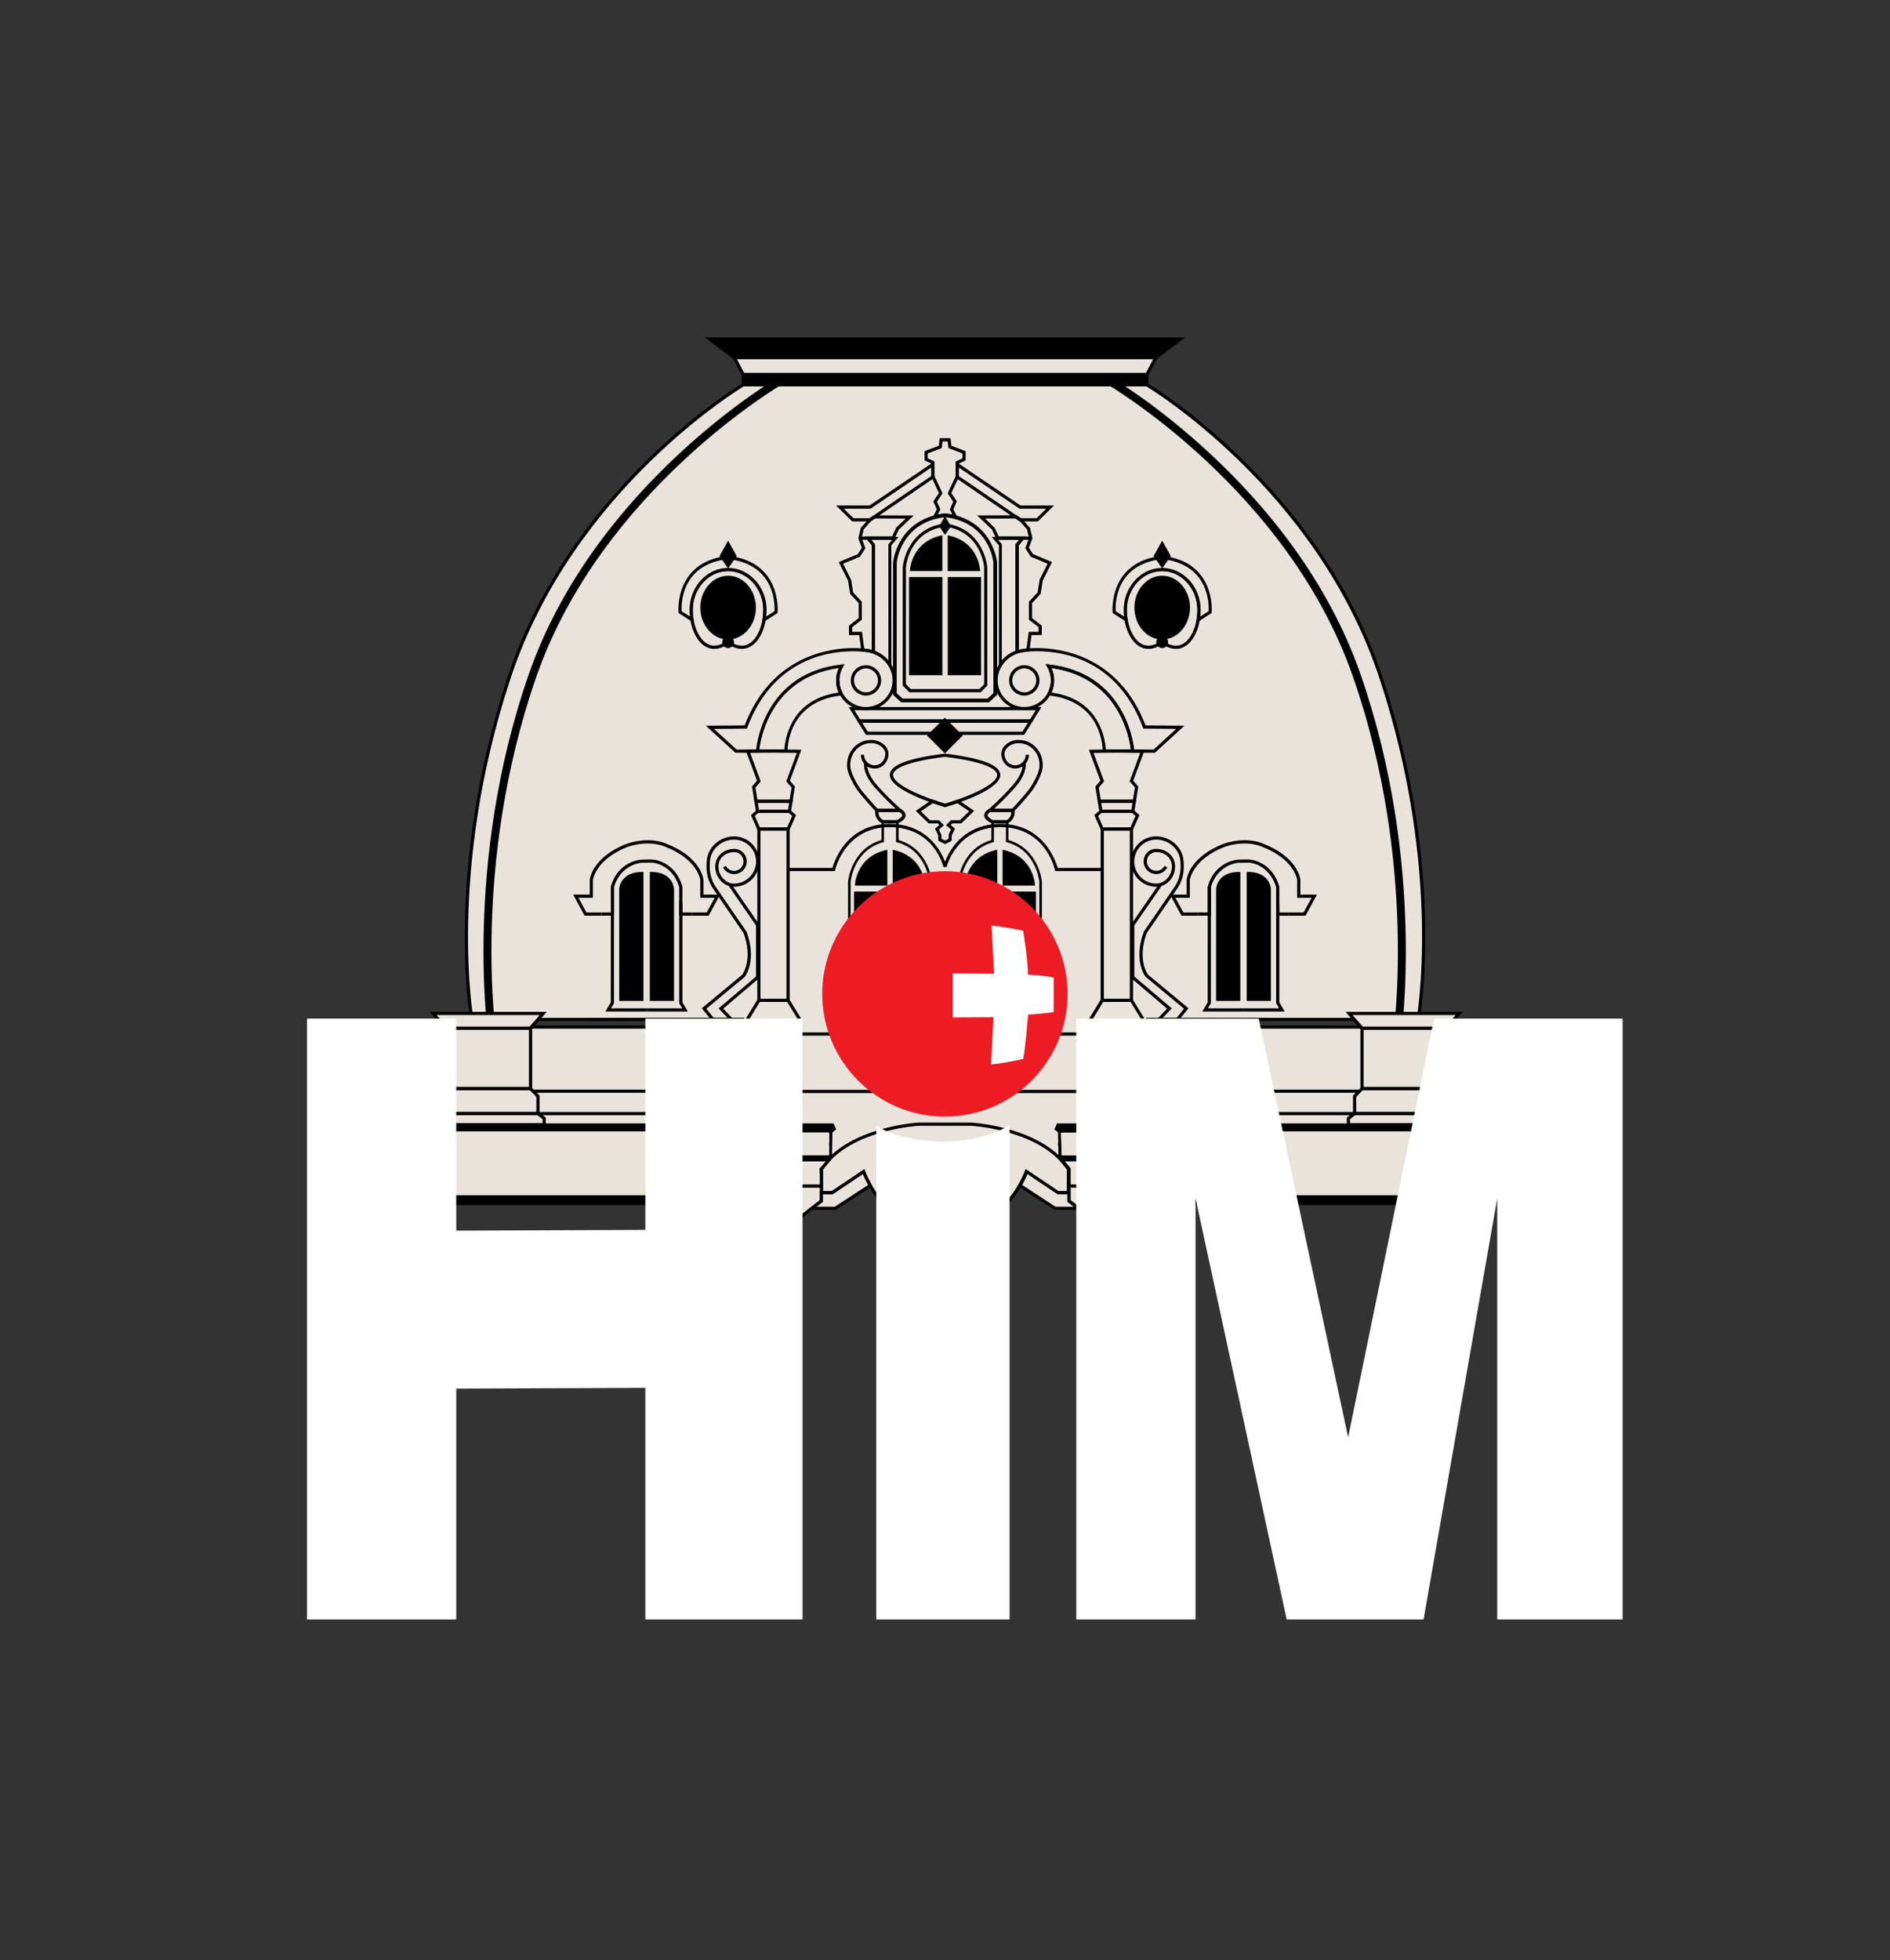 <?xml version="1.0" encoding="utf-8"?>
<!-- Generator: Adobe Illustrator 26.5.0, SVG Export Plug-In . SVG Version: 6.00 Build 0)  -->
<svg version="1.1" xmlns="http://www.w3.org/2000/svg" xmlns:xlink="http://www.w3.org/1999/xlink" x="0px" y="0px"
	 viewBox="0 0 595.28 617.2" style="enable-background:new 0 0 595.28 617.2;" xml:space="preserve">
<rect x="0" y="0" width="595.28" height="617.2" fill="#333333" stroke="none"/>
<g id="Hotel_Intitute_Montreux">
</g>
<g id="Layer_13">
</g>
<g id="CUPOLA">
</g>
<g id="Layer_10">
</g>
<g id="FONDOgrigio">
</g>
<g id="DECORAZIONI">
</g>
<g id="HIM">
</g>
<g id="PALLA">
	<g>
		<path class="st0" d="M448.95,319.37" fill="none" stroke="#000000"/>
		<g>
			<polygon points="223.5,106.76 231.29,112.63 364.02,112.63 371.81,106.76 			"/>
			<path d="M364.19,113.13H231.12l-9.12-6.87h151.3L364.19,113.13z M231.46,112.13h132.39l6.46-4.87H224.99L231.46,112.13z"/>
		</g>
		<g>
			<polygon class="st1" fill="#e9e3dc" points="297.65,112.63 297.65,112.63 231.29,112.63 234.09,117.97 297.65,117.97 297.65,117.97
				361.22,117.97 364.02,112.63 			"/>
			<path d="M361.52,118.47H233.79l-3.33-6.34h134.38L361.52,118.47z M234.39,117.47h126.52l2.28-4.34H232.12L234.39,117.47z"/>
		</g>
		<g>
			<polygon points="297.65,117.97 234.09,117.97 234.09,121.13 297.65,121.13 361.22,121.13 361.22,117.97 			"/>
			<path d="M361.72,121.63H233.59v-4.16h128.12V121.63z M234.59,120.63h126.12v-2.16H234.59V120.63z"/>
		</g>
		<path class="st2" fill="#e9e3dc" stroke="#000000" d="M435.09,213.81c-19.91-60.6-73.88-92.64-73.88-92.64h-63.56h-63.56c0,0-53.97,32.03-73.88,92.64
			c-19.91,60.6-11.58,107.2-11.58,107.2L297.65,321l149.02,0.01C446.67,321.01,455.01,274.41,435.09,213.81z"/>
		<path d="M153.91,327.44c-0.08-0.55-8.2-55.25,12.63-115.09c20.88-59.99,78.6-93.56,79.18-93.89l1.24,2.17
			c-0.57,0.33-57.5,33.45-78.06,92.54c-20.61,59.24-12.6,113.35-12.52,113.89L153.91,327.44z"/>
		<rect x="148.63" y="311.55" class="st3" fill="none" width="13.16" height="4"/>
		<path d="M441.16,327.44l-2.47-0.38c0.08-0.54,8.09-54.65-12.52-113.89c-20.57-59.12-77.49-92.21-78.06-92.54l1.24-2.17
			c0.58,0.33,58.3,33.89,79.18,93.89C449.35,272.2,441.24,326.9,441.16,327.44z"/>
		<g>
			<path class="st1" fill="#e9e3dc" d="M391.66,318.01h-12.09l1.32-2.24V279.3c1.82-6.54,7.38-6.99,9.72-6.87h2.1c2.34-0.11,7.91,0.33,9.72,6.87
				v36.48l1.32,2.24H391.66"/>
		</g>
		<g>
			<path class="st1" fill="#e9e3dc" d="M203.66,318.01h-12.09l1.32-2.24V279.3c1.82-6.54,7.38-6.99,9.72-6.87h2.1c2.34-0.11,7.91,0.33,9.72,6.87
				v36.48l1.32,2.24H203.66"/>
		</g>
		<path class="st1" fill="#e9e3dc" d="M359.44,323.46l1.78-3.3l-4.45-3.37v-9.03l11.55,9.82l-3.27,3.39h5.81l2.76-3.42l-12.44-10.32
			c0,0-3.74-4.88-0.44-13.7c0,0,8.25-11.96,9.64-14.05c2.2-3.29,2.03-6.38,1.88-8.42c-0.28-4.02-4-7.2-8.11-7.2
			c-3.84,0-6.99,2.91-7.39,6.64v-14.49h2.36l2-4.5l-2.23-2.1l2.97-8.25l1.67-4.63h0l8.21-7.52l-11.29-0.1
			c-8.06-21.42-25.32-24.27-33.57-24.35l-3.13,0.12l0.7-5.21h3.17v-2.22l-3.06-2.38v-5.17l2.73-2.95l0.63-4.08l2.73-5.42l-5.67-2.36
			l-1.48-2.33l1.14-3.1l-0.71-2.98l-2.45-2.78h5.19l4.06-4h-9.46l-19.79-13.42v-0.64l2.14-1v-2.22l-4.45-1.7l-0.27-2.25h-2.51
			l-0.27,2.25l-4.45,1.7v2.22l2.14,1v0.74l0,0v-0.11l-19.8,13.42h-9.47l4.06,4h5.4l-2.45,2.78l-0.71,2.98l1.14,3.1l-1.48,2.33
			l-5.67,2.36l2.73,5.42l0.63,4.08l2.73,2.95v5.17l-3.06,2.38v2.22h3.17l0.7,5.21l-3.14-0.12c-8.19,0.05-25.61,2.79-33.73,24.36
			l-11.29,0.1l8.21,7.52h0.05l1.67,4.63l2.97,8.25l-2.23,2.1l1.99,4.5h2.36v14.7c-0.3-3.83-3.5-6.84-7.4-6.84
			c-4.11,0-7.83,3.18-8.11,7.2c-0.14,2.04-0.31,5.13,1.88,8.42c1.39,2.09,9.64,14.05,9.64,14.05c3.3,8.82-0.44,13.7-0.44,13.7
			l-12.44,10.32l2.76,3.42h5.81l-3.26-3.39l11.56-9.83v9.05l-4.45,3.37l1.78,3.3h-77.85v40.36h280.93v-40.36H359.44z M356.78,272.1
			c0.4,3.73,3.55,6.64,7.39,6.64h0.08c0.45,0,0.88-0.07,1.29-0.19l0,0l-8.76,12.69V272.1z M229.84,278.55L229.84,278.55
			c0.41,0.11,0.84,0.18,1.29,0.18h0.08c3.91,0,7.1-3.01,7.4-6.84v19.37L229.84,278.55z"/>
		<g>
			<g>
				<polyline class="st1" fill="#e9e3dc" points="242.21,400.08 242.47,401.5 243.83,405.49 248.96,405.49 				"/>
				<path d="M243.48,405.99l-1.48-4.33l-0.39-2.08 M242.81,400.58l0.15,0.82l1.23,3.59"/>
			</g>
			<g>
				<polygon class="st1" fill="#e9e3dc" points="339.51,400.08 339.78,401.5 341.14,405.49 346.26,405.49 351.39,405.49 352.75,401.5
					353.01,400.08 				"/>
				<path d="M351.75,405.99h-10.97l-1.48-4.33l0.83-2.08h13.48l-0.37,2.01L351.75,405.99z M341.5,404.99h9.54l1.25-3.66l0.14-0.75
					h-12.3l0.15,0.82L341.5,404.99z"/>
			</g>
			<g>
				<path class="st1" fill="#e9e3dc" d="M333.7,364.72c-9.88-9.88-27.85-10.73-27.85-10.73h-8.15h-0.19h-8.15c0,0-17.97,0.85-27.85,10.73
					c0,0-1.21,1.28-2.51,3l-0.3,0.36v0.04v7.44h3.41l9.88-6.64c0,0,9.54,25.86,25.62,6.66c16.08,19.2,25.62-6.66,25.62-6.66
					l9.88,6.64h3.41v-7.44v-0.04l-0.3-0.36C334.91,366,333.7,364.72,333.7,364.72z"/>
				<path d="M309.18,383.2c-3.76,0-7.65-2.29-11.56-6.82c-3.91,4.53-7.8,6.82-11.56,6.82c-8.25,0-13.19-10.79-14.29-13.49
					l-9.49,6.37h-4.06v-8.12l0.12-0.18l0.3-0.36c1.29-1.71,2.48-2.97,2.54-3.03c9.91-9.91,28.01-10.88,28.19-10.89l16.5,0
					c0.21,0.01,18.3,0.98,28.2,10.88c0.06,0.06,1.25,1.33,2.56,3.06l0.41,0.48v8.17h-4.06l-9.49-6.37
					C322.36,372.41,317.42,383.2,309.18,383.2z M297.61,374.82l0.38,0.46c3.84,4.59,7.61,6.92,11.18,6.92
					c8.53,0,13.54-13.29,13.59-13.43l0.22-0.6l10.28,6.91h2.76v-6.8l-0.19-0.22c-1.29-1.7-2.48-2.97-2.49-2.98
					c-9.62-9.62-27.33-10.57-27.51-10.58l-16.46,0c-0.15,0.01-17.87,0.96-27.5,10.59c0,0-1.2,1.27-2.47,2.95l-0.2,0.24v6.81h2.76
					l10.28-6.91l0.22,0.6c0.05,0.13,5.06,13.43,13.59,13.43c3.58,0,7.34-2.33,11.18-6.92L297.61,374.82z"/>
			</g>
		</g>
		<g>
			<g>
				<polyline class="st1" fill="#e9e3dc" points="242.21,400.08 242.47,401.5 243.83,405.49 248.96,405.49 				"/>
				<path d="M243.48,405.99l-1.48-4.33l-0.39-2.08 M242.81,400.58l0.15,0.82l1.23,3.59"/>
			</g>
			<g>
				<polyline class="st1" fill="#e9e3dc" points="253.24,382.39 258.7,378.19 258.7,368.09 261.52,364.72 261.7,356.39 248.96,356.39
					228.96,356.39 230.18,360.09 236.4,364.72 239.22,368.09 239.22,378.19 244.68,382.39 244.26,397.09 241.73,397.52
					242.21,400.08 				"/>
				<path d="M241.79,400.58l-0.65-3.47l2.62-0.45l0.4-14.04l-5.45-4.19v-10.16l-2.66-3.18l-6.3-4.69l-1.49-4.51h33.94l-0.19,9.02
					l-2.81,3.36v10.16l-9.16,7.04 M252.74,382.15l5.47-4.2v-10.03l2.82-3.37l0.16-7.64h-31.54l0.95,2.89l6.18,4.62l2.94,3.51v10.03
					l5.47,4.2l-0.44,15.37l-2.43,0.42l0.31,1.65"/>
			</g>
		</g>
		<g>
			<g>
				<polygon class="st1" fill="#e9e3dc" points="352.95,401.5 351.59,405.49 346.47,405.49 341.34,405.49 339.98,401.5 339.72,400.08
					353.22,400.08 				"/>
				<path d="M351.95,405.99h-10.96l-1.48-4.33l-0.39-2.08h14.7l-0.37,2.01L351.95,405.99z M341.7,404.99h9.54l1.25-3.66l0.14-0.75
					h-12.3l0.15,0.82L341.7,404.99z"/>
			</g>
			<g>
				<polygon class="st1" fill="#e9e3dc" points="346.47,356.39 366.47,356.39 365.25,360.09 359.03,364.72 356.21,368.09 356.21,378.19
					350.75,382.39 351.17,397.09 353.69,397.52 353.22,400.08 339.72,400.08 339.24,397.52 341.77,397.09 342.18,382.39
					336.72,378.19 336.72,368.09 333.9,364.72 333.73,356.39 				"/>
				<path d="M341.28,396.67l0.4-14.04l-5.45-4.19v-10.16l-2.81-3.36l-0.19-9.02h33.94l-1.49,4.51l-6.3,4.69l-2.66,3.18v10.16
					l-5.45,4.19l0.4,14.04l2.62,0.45l-0.65,3.47l-12.06-0.06 M340.13,399.58h12.67l0.31-1.65l-2.43-0.42l-0.43-15.37l5.47-4.2
					v-10.03l3.02-3.59l6.09-4.54l0.95-2.89h-31.54l0.16,7.64l2.82,3.37v10.03l5.47,4.2l-0.43,15.37l-2.43,0.42L340.13,399.58z"/>
			</g>
		</g>
		<rect x="356.48" y="350.16" width="70.17" height="1"/>
		<rect x="169.44" y="350.16" width="69.29" height="1"/>
		<rect x="167.34" y="322.91" width="68.59" height="1"/>
		<rect x="167.34" y="343.11" width="71.32" height="1"/>
		<rect x="214.75" y="323.41" width="1" height="20.2"/>
		<rect x="357.95" y="322.91" width="71.04" height="1"/>
		<rect x="357.95" y="343.11" width="71.32" height="1"/>
		<rect x="379.11" y="323.41" width="1" height="20.2"/>
		<rect x="383.48" y="323.41" width="1" height="20.2"/>
		<rect x="387.86" y="323.41" width="1" height="20.2"/>
		<rect x="392.24" y="323.41" width="1" height="20.2"/>
		<g>

				<rect x="378.06" y="328.08" transform="matrix(0.707 -0.708 0.708 0.707 -121.871 365.301)" class="st1" fill="#e9e3dc" width="3.1" height="3.1"/>
			<path d="M379.61,332.52l-2.9-2.9l2.9-2.9l2.9,2.9L379.61,332.52z M378.13,329.63l1.48,1.48l1.48-1.49l-1.48-1.48L378.13,329.63z"
				/>
		</g>
		<g>

				<rect x="382.43" y="328.08" transform="matrix(0.707 -0.708 0.708 0.707 -120.589 368.394)" class="st1" fill="#e9e3dc" width="3.1" height="3.1"/>
			<path d="M383.98,332.52l-2.9-2.9l2.9-2.9l2.9,2.9L383.98,332.52z M382.5,329.63l1.48,1.48l1.48-1.49l-1.48-1.48L382.5,329.63z"/>
		</g>
		<g>

				<rect x="386.81" y="328.08" transform="matrix(0.707 -0.707 0.707 0.707 -119.312 371.389)" class="st1" fill="#e9e3dc" width="3.1" height="3.1"/>
			<path d="M388.36,332.52l-2.9-2.9l2.9-2.9l2.9,2.9L388.36,332.52z M386.88,329.63l1.48,1.48l1.48-1.49l-1.48-1.48L386.88,329.63z"
				/>
		</g>
		<g>

				<rect x="391.19" y="328.08" transform="matrix(0.707 -0.707 0.707 0.707 -118.028 374.489)" class="st1" fill="#e9e3dc" width="3.1" height="3.1"/>
			<path d="M392.74,332.52l-2.9-2.9l2.9-2.9l2.9,2.9L392.74,332.52z M391.26,329.63l1.48,1.48l1.48-1.49l-1.48-1.48L391.26,329.63z"
				/>
		</g>
		<g>

				<rect x="378.06" y="335.75" transform="matrix(0.707 -0.708 0.708 0.707 -127.299 367.552)" class="st1" fill="#e9e3dc" width="3.1" height="3.1"/>
			<path d="M379.61,340.19l-2.9-2.9l2.9-2.9l2.9,2.9L379.61,340.19z M378.13,337.3l1.48,1.48l1.48-1.49l-1.48-1.48L378.13,337.3z"/>
		</g>
		<g>

				<rect x="382.43" y="335.75" transform="matrix(0.707 -0.708 0.708 0.707 -126.017 370.645)" class="st1" fill="#e9e3dc" width="3.1" height="3.1"/>
			<path d="M383.98,340.19l-2.9-2.9l2.9-2.9l2.9,2.9L383.98,340.19z M382.5,337.3l1.48,1.48l1.48-1.49l-1.48-1.48L382.5,337.3z"/>
		</g>
		<g>

				<rect x="386.81" y="335.75" transform="matrix(0.707 -0.707 0.707 0.707 -124.739 373.639)" class="st1" fill="#e9e3dc" width="3.1" height="3.1"/>
			<path d="M388.36,340.19l-2.9-2.9l2.9-2.9l2.9,2.9L388.36,340.19z M386.88,337.3l1.48,1.48l1.48-1.49l-1.48-1.48L386.88,337.3z"/>
		</g>
		<g>

				<rect x="391.19" y="335.75" transform="matrix(0.707 -0.707 0.707 0.707 -123.455 376.738)" class="st1" fill="#e9e3dc" width="3.1" height="3.1"/>
			<path d="M392.74,340.19l-2.9-2.9l2.9-2.9l2.9,2.9L392.74,340.19z M391.26,337.3l1.48,1.48l1.48-1.49l-1.48-1.48L391.26,337.3z"/>
		</g>
		<g>

				<rect x="395.63" y="335.75" transform="matrix(0.707 -0.707 0.707 0.707 -122.154 379.876)" class="st1" fill="#e9e3dc" width="3.1" height="3.1"/>
			<path d="M397.18,340.19l-2.9-2.9l2.9-2.9l2.9,2.9L397.18,340.19z M395.7,337.3l1.48,1.48l1.48-1.49l-1.48-1.48L395.7,337.3z"/>
		</g>
		<path class="st0" d="M368.74,340.44" fill="none" stroke="#000000"/>
		<rect x="286.32" y="181.71" width="10.49" height="30.93"/>
		<rect x="298.51" y="181.71" width="10.49" height="30.93"/>
		<path d="M296.8,168.55v11.28h-10.22C286.59,179.83,286.78,170.57,296.8,168.55z"/>
		<path d="M308.71,179.83c0,0-0.2-9.25-10.22-11.28v11.28"/>
		<path d="M308.89,217.98h-22.48l-2.09-2.12l0.01-37.29c0.01-0.16,1.1-12.14,13.25-13.74l0.06-0.01l0.06,0.01
			c12.15,1.59,13.24,13.58,13.25,13.7l0.01,37.33L308.89,217.98z M286.83,216.98h21.64l1.51-1.53l-0.01-36.88
			c-0.04-0.42-1.04-11.22-12.31-12.74c-11.28,1.52-12.28,12.32-12.32,12.78l-0.01,36.84L286.83,216.98z"/>
		<g>
			<polygon points="297.65,163.16 296.21,165.74 297.65,167.83 299.1,165.74 			"/>
			<path d="M297.65,168.43l-1.84-2.67l1.84-3.3l1.85,3.3L297.65,168.43z M296.61,165.72l1.04,1.51l1.04-1.51l-1.04-1.86
				L296.61,165.72z"/>
		</g>
		<g>
			<path d="M272.74,219.02c-2.63,0-4.78-2.14-4.78-4.77c0-2.63,2.14-4.78,4.78-4.78c2.63,0,4.78,2.14,4.78,4.78
				C277.51,216.88,275.37,219.02,272.74,219.02z M272.74,210.47c-2.08,0-3.78,1.69-3.78,3.78c0,2.08,1.69,3.77,3.78,3.77
				c2.08,0,3.78-1.69,3.78-3.77C276.51,212.17,274.82,210.47,272.74,210.47z"/>
			<path d="M238.62,237.04h-7.01l-9.29-8.51l12.22-0.1c8.44-21.98,26.78-24.36,34.29-24.36c1.51,0,2.96,0.09,4.2,0.26
				c5.28,0.71,9.08,4.88,9.08,9.93c0,5.17-4.21,9.38-9.38,9.38c-5.17,0-9.38-4.21-9.38-9.38c0-1.34,0.29-2.68,0.86-3.9
				c-23.49,3.24-25.08,25.99-25.09,26.22l-0.03,0.47H238.62z M232,236.04h6.16c0.37-3.41,3.6-24.18,26.88-26.8l1-0.11l-0.51,0.86
				c-0.77,1.29-1.17,2.77-1.17,4.26c0,4.62,3.76,8.38,8.38,8.38c4.62,0,8.38-3.76,8.38-8.38c0-4.54-3.44-8.3-8.18-8.93
				c-1.23-0.17-2.63-0.25-4.1-0.25c-9.13,0-25.61,3.12-33.48,24.04l-0.12,0.32l-10.36,0.09L232,236.04z"/>
			<g>
				<path d="M247.54,237.04h-8.92v-1h8.44c0.15-2.76,1.68-15.89,17.12-17.95c-0.55-1.21-0.82-2.5-0.82-3.84
					c0-1.67,0.45-3.32,1.31-4.77l0.86,0.51c-0.77,1.29-1.17,2.77-1.17,4.26c0,1.35,0.32,2.65,0.94,3.85l0.15,0.29l-0.48,0.61
					l-0.21,0.02c-16.74,1.96-16.73,16.88-16.72,17.51l0.01,0.51L247.54,237.04z"/>
			</g>
		</g>
		<g>
			<path d="M322.61,219.02c-2.63,0-4.78-2.14-4.78-4.77c0-2.63,2.14-4.78,4.78-4.78c2.63,0,4.78,2.14,4.78,4.78
				C327.39,216.88,325.25,219.02,322.61,219.02z M322.61,210.47c-2.08,0-3.78,1.69-3.78,3.78c0,2.08,1.69,3.77,3.78,3.77
				s3.78-1.69,3.78-3.77C326.39,212.17,324.7,210.47,322.61,210.47z"/>
			<path d="M363.74,237.04h-7.48l-0.03-0.47c-0.01-0.23-1.6-22.98-25.09-26.22c0.56,1.22,0.86,2.55,0.86,3.9
				c0,5.17-4.21,9.38-9.38,9.38c-5.17,0-9.38-4.21-9.38-9.38c0-5.05,3.81-9.22,9.05-9.92c1.27-0.17,2.72-0.26,4.23-0.26
				c7.52,0,25.86,2.38,34.29,24.36l12.22,0.1L363.74,237.04z M357.19,236.04h6.16l7.13-6.53l-10.37-0.09l-0.12-0.32
				c-7.87-20.91-24.35-24.04-33.48-24.04c-1.46,0-2.87,0.09-4.06,0.25c-4.78,0.64-8.22,4.4-8.22,8.94c0,4.62,3.76,8.38,8.38,8.38
				c4.62,0,8.38-3.76,8.38-8.38c0-1.49-0.41-2.96-1.17-4.26l-0.51-0.86l1,0.11C353.59,211.86,356.81,232.63,357.19,236.04z"/>
			<g>
				<path d="M357.26,237.04h-9.96l0.01-0.51c0.01-0.63,0.03-15.55-16.72-17.51l-0.21-0.02l-0.48-0.61l0.15-0.29
					c0.62-1.21,0.94-2.5,0.94-3.85c0-1.49-0.41-2.96-1.17-4.26l-0.51-0.86l1,0.11c25.24,2.85,26.91,27.03,26.92,27.27L357.26,237.04
					z M348.29,236.04h7.89c-0.4-3.46-3.56-22.73-25.04-25.69c0.56,1.22,0.86,2.55,0.86,3.9c0,1.34-0.28,2.62-0.82,3.84
					C346.62,220.15,348.14,233.28,348.29,236.04z"/>
			</g>
		</g>
		<path d="M311.48,221.16h-27.65l-2.57-2.37l0.02-41.73c0.01-0.19,1.36-13.61,16.31-15.39l0.07-0.01l0.07,0.01
			c14.95,1.78,16.3,15.2,16.31,15.34l0.02,41.78L311.48,221.16z M284.29,219.99h26.73l1.86-1.71l-0.02-41.22
			c-0.04-0.46-1.28-12.52-15.21-14.22c-5.85,0.71-10.19,3.33-12.89,7.77c-2.02,3.33-2.32,6.47-2.32,6.5l-0.01,41.17L284.29,219.99z"
			/>
		<g>
			<path d="M280.74,211.08l-0.85-1.39c-1.1-1.81-2.86-3.2-4.95-3.92l-0.31-0.11v-33.94l-2.27-2.64H283l-2.27,2.64L280.74,211.08z
				 M275.54,205.01c1.69,0.64,3.16,1.68,4.28,3.02l-0.01-36.65l1.19-1.39h-6.66l1.19,1.39V205.01z"/>
		</g>
		<g>
			<path d="M314.62,211.08l0.01-39.36l-2.27-2.64H323l-2.27,2.64v33.94l-0.31,0.11c-2.09,0.72-3.85,2.11-4.95,3.92L314.62,211.08z
				 M314.34,169.98l1.2,1.39l-0.01,36.65c1.12-1.33,2.59-2.38,4.28-3.02v-33.64l1.2-1.39H314.34z"/>
		</g>
		<path d="M274.18,164.19h-5.76l-5.08-5h10.53l20.45-13.87v5.11L274.18,164.19z M268.83,163.19h5.04l19.45-13.28v-2.7l-19.15,12.98
			h-8.4L268.83,163.19z"/>
		<path d="M326.89,164.19h-5.76l-0.13-0.09l-20.02-13.67v-5.11l20.45,13.87h10.53L326.89,164.19z M321.44,163.19h5.04l3.05-3h-8.4
			l-19.15-12.98v2.7L321.44,163.19z"/>
		<path d="M301.85,163.52l-1.07-0.28c-1.04-0.27-2.07-0.46-3.13-0.59c-1.06,0.12-2.08,0.32-3.11,0.58l-1.07,0.28l1.58-3.13
			l-1.08-2.53l1.74-2.6l-2.38-5.17v-4.12l-2.14-1v-2.88l4.49-1.71l0.29-2.39h3.39l0.29,2.39l4.49,1.71v2.88l-2.14,1l-0.05,4.34
			l-2.33,4.95l1.74,2.6l-1.08,2.53L301.85,163.52z M297.65,161.65l0.06,0.01c0.77,0.09,1.52,0.21,2.27,0.37l-0.81-1.61l1.06-2.46
			l-1.75-2.62l2.53-5.36v-4.65l2.14-1v-1.55l-4.41-1.68l-0.26-2.11h-1.62l-0.26,2.11l-4.41,1.68v1.55l2.14,1v4.65l2.53,5.36
			l-1.75,2.62l1.06,2.46l-0.81,1.61c0.74-0.16,1.49-0.28,2.25-0.37L297.65,161.65z"/>
		<rect x="293.68" y="227.63" transform="matrix(0.707 -0.707 0.707 0.707 -76.585 278.312)" width="7.95" height="7.95"/>
		<g>
			<path d="M324.96,227.56h-54.6l-3.07-4.93h60.74L324.96,227.56z M270.92,226.56h53.49l1.83-2.93h-57.14L270.92,226.56z"/>
			<path d="M322.57,231.39h-49.83l-3.01-4.82h55.84L322.57,231.39z M273.3,230.39h48.72l1.76-2.82h-52.24L273.3,230.39z"/>
		</g>
		<g>
			<g>
				<path class="st1" fill="#e9e3dc" d="M385.67,266.14c-10.71,4.11-11.41,10.89-11.41,10.89v5.17h-4.89l3.06,5.63h4.95"/>
				<path d="M377.37,288.33h-5.25l-3.6-6.63h5.23v-4.67c0.03-0.34,0.86-7.18,11.74-11.36l0.36,0.93
					c-10.26,3.94-11.09,10.41-11.1,10.48l0,5.62h-4.55l2.51,4.63h4.65V288.33z"/>
			</g>
			<g>
				<polyline class="st1" fill="#e9e3dc" points="377.37,287.83 380.89,287.83 380.89,279.3 				"/>
				<polygon points="381.39,288.33 377.37,288.33 377.37,287.33 380.39,287.33 380.39,279.3 381.39,279.3 				"/>
			</g>
		</g>
		<g>
			<path d="M391.66,318.51h-12.97l1.69-2.87l0.02-36.48c2.01-7.24,8.25-8.57,10.26-8.48l2.13-0.05l0.02,1l-2.16,0.05
				c-2.28-0.12-7.55,1.62-9.27,7.69v36.55l-0.94,1.6h11.22V318.51z"/>
			<polygon points="404.63,318.51 391.66,318.51 391.66,317.51 402.88,317.51 401.94,315.91 401.94,279.3 402.94,279.3
				402.94,315.64 			"/>
		</g>
		<g>
			<g>
				<path class="st1" fill="#e9e3dc" d="M405.95,287.83h4.95l3.06-5.63h-4.89v-5.17c0,0-0.7-6.78-11.41-10.89c0,0-4.73-2.37-11.99,0"/>
				<path d="M411.2,288.33h-5.25v-1h4.65l2.51-4.63h-4.55v-5.67c0-0.01-0.84-6.49-11.09-10.42c-0.09-0.04-4.7-2.26-11.65,0.01
					l-0.31-0.95c7.36-2.41,12.16-0.07,12.36,0.03c10.83,4.15,11.66,11,11.69,11.29l0,4.72h5.23L411.2,288.33z"/>
			</g>
			<path d="M405.95,288.33h-4.02v-8.96c-1.73-6.1-6.84-7.87-9.11-7.74l-2.89,0.05l-0.02-1l2.88-0.05c1.94-0.11,8.1,1.26,10.12,8.54
				l0.02,0.13v8.03h3.02V288.33z"/>
		</g>
		<path d="M390.66,274.57v40.61h-7.64V280C383.02,280,383.16,274.38,390.66,274.57z"/>
		<path d="M392.66,274.57v40.61h7.64V280C400.3,280,400.16,274.38,392.66,274.57z"/>
		<g>
			<g>
				<path class="st1" fill="#e9e3dc" d="M197.67,266.14c-10.71,4.11-11.41,10.89-11.41,10.89v5.17h-4.89l3.06,5.63h4.95"/>
				<path d="M189.37,288.33h-5.25l-3.6-6.63h5.23v-4.67c0.03-0.34,0.86-7.18,11.73-11.36l0.36,0.93
					c-10.26,3.94-11.09,10.41-11.1,10.48l0,5.62h-4.55l2.51,4.63h4.65V288.33z"/>
			</g>
			<g>
				<polyline class="st1" fill="#e9e3dc" points="189.37,287.83 192.89,287.83 192.89,279.3 				"/>
				<polygon points="193.39,288.33 189.37,288.33 189.37,287.33 192.39,287.33 192.39,279.3 193.39,279.3 				"/>
			</g>
		</g>
		<g>
			<path d="M203.66,318.51h-12.97l1.69-2.87l0.02-36.48c2.01-7.24,8.24-8.57,10.26-8.48l2.13-0.05l0.02,1l-2.16,0.05
				c-2.32-0.1-7.55,1.62-9.27,7.69v36.55l-0.94,1.6h11.22V318.51z"/>
			<polygon points="216.63,318.51 203.66,318.51 203.66,317.51 214.88,317.51 213.94,315.91 213.94,279.3 214.94,279.3
				214.94,315.64 			"/>
		</g>
		<g>
			<g>
				<path class="st1" fill="#e9e3dc" d="M217.95,287.83h4.95l3.06-5.63h-4.89v-5.17c0,0-0.7-6.78-11.41-10.89c0,0-4.73-2.37-11.99,0"/>
				<path d="M223.2,288.33h-5.25v-1h4.65l2.51-4.63h-4.55v-5.67c0-0.01-0.84-6.49-11.09-10.42c-0.09-0.04-4.7-2.26-11.65,0.01
					l-0.31-0.95c7.36-2.41,12.16-0.07,12.36,0.03c10.83,4.15,11.66,11,11.69,11.29l0,4.72h5.23L223.2,288.33z"/>
			</g>
			<path d="M217.95,288.33h-4.02v-8.96c-1.73-6.1-6.87-7.86-9.11-7.74l-2.89,0.05l-0.02-1l2.88-0.05c1.98-0.1,8.1,1.26,10.12,8.54
				l0.02,0.13v8.03h3.02V288.33z"/>
		</g>
		<path d="M202.66,274.57v40.61h-7.64V280C195.02,280,195.16,274.38,202.66,274.57z"/>
		<path d="M204.66,274.57v40.61h7.64V280C212.3,280,212.16,274.38,204.66,274.57z"/>
		<rect x="268.99" y="280.75" width="10.49" height="30.93"/>
		<rect x="281.19" y="280.75" width="10.49" height="30.93"/>
		<path d="M279.48,267.59v11.28h-10.22C269.26,278.87,269.46,269.61,279.48,267.59z"/>
		<path d="M291.39,278.87c0,0-0.2-9.25-10.22-11.28v11.28"/>
		<rect x="303.61" y="280.75" width="10.49" height="30.93"/>
		<rect x="315.8" y="280.75" width="10.49" height="30.93"/>
		<path d="M314.1,267.59v11.28h-10.22C303.88,278.87,304.08,269.61,314.1,267.59z"/>
		<path d="M326,278.87c0,0-0.2-9.25-10.22-11.28v11.28"/>
		<g>
			<path d="M262.96,274.3h-14.74v-1h13.95c0.65-2.29,4.57-13.81,17.93-13.85c0.02,0,0.04,0,0.06,0c14.72,0,17.94,13.25,17.97,13.39
				l-0.97,0.23c-0.12-0.52-3.09-12.61-17-12.61c-0.02,0-0.04,0-0.06,0c-13.98,0.04-17.03,13.32-17.06,13.46L262.96,274.3z"/>
			<path d="M346.83,274.3h-14.48l-0.09-0.39c-0.12-0.55-3.11-13.42-17.06-13.46c-0.02,0-0.04,0-0.06,0
				c-13.93,0-16.97,12.48-17,12.61l-0.97-0.22c0.03-0.13,3.26-13.39,17.97-13.39c0.02,0,0.04,0,0.06,0
				c13.37,0.03,17.29,11.56,17.94,13.85h13.69V274.3z"/>
		</g>
		<path d="M291.53,316.92h-22.4l-2.03-2.06l0.01-37.25c0.01-0.13,0.93-10.27,10.52-13.08v-6.17h5.39v6.17
			c9.6,2.81,10.51,12.95,10.52,13.05l0.01,37.28L291.53,316.92z M269.46,316.12h21.73l1.56-1.59l-0.01-36.92
			c-0.01-0.07-0.91-9.85-10.23-12.39l-0.29-0.08v-5.98h-3.79v5.98l-0.29,0.08c-9.34,2.55-10.22,12.33-10.23,12.42l-0.01,36.89
			L269.46,316.12z"/>
		<path d="M326.15,316.92h-22.4l-2.03-2.06l0.01-37.25c0.01-0.13,0.93-10.27,10.52-13.08v-6.17h5.38v6.17
			c9.6,2.81,10.51,12.95,10.52,13.05l0.01,37.28L326.15,316.92z M304.08,316.12h21.73l1.56-1.59l-0.01-36.92
			c-0.01-0.07-0.91-9.85-10.23-12.39l-0.29-0.08v-5.98h-3.79v5.98l-0.29,0.08c-9.32,2.54-10.22,12.33-10.23,12.43l-0.01,36.89
			L304.08,316.12z"/>
		<path d="M283.49,255.7h-7.52l-0.15-0.16c-0.19-0.21-4.72-5.11-6.01-7.06c-1.54-2.33-2.32-4.37-2.35-4.45
			c-0.05-0.16-0.1-0.3-0.15-0.44c-0.22-0.61-0.52-1.45-0.52-2.68c0-4.43,3.31-7.89,7.55-7.89h0.24c1.53,0,3.18,0.71,4.2,1.82
			c0.77,0.83,1.13,1.82,1.05,2.86c-0.19,2.46-2.06,4.31-4.35,4.31c-0.85,0-1.65-0.25-2.32-0.67c0.13,1.19,0.75,3.33,3.16,6.04
			c3.96,4.45,7.45,7.42,7.49,7.45l1.04,0.88H283.49z M276.41,254.7h5.76c-1.33-1.21-3.86-3.59-6.59-6.67
			c-3.35-3.77-3.51-6.58-3.43-7.59c-0.63-0.76-1.01-1.73-1.01-2.79h1c0,1.85,1.5,3.35,3.35,3.35c1.79,0,3.2-1.43,3.35-3.39
			c0.06-0.77-0.21-1.47-0.79-2.1c-0.83-0.9-2.23-1.5-3.47-1.5h-0.24c-3.67,0-6.55,3.03-6.55,6.89c0,1.05,0.25,1.73,0.46,2.34
			c0.06,0.16,0.11,0.31,0.16,0.46l0,0c0,0,0.76,1.99,2.24,4.22C271.77,249.62,275.6,253.83,276.41,254.7z"/>
		<path d="M282.74,259.29l-4.89-0.04c-0.88-0.34-2.47-1.65-2.18-4.11l0.06-0.46h7.89l0.11,0.06c0.16,0.08,1.52,0.81,1.5,2.02
			c-0.02,0.92-0.79,1.73-2.38,2.48L282.74,259.29z M278.15,258.24h4.35c1.05-0.51,1.66-1.05,1.67-1.49
			c0.01-0.43-0.53-0.84-0.82-1.02h-6.67C276.68,257.39,277.83,258.08,278.15,258.24z"/>
		<path d="M297.67,254.12h-0.25l-0.07-0.07c-3.19-0.96-17.46-5.5-17.08-10.23c0.24-2.95,5.89-5.08,17.27-6.5l0.16,0
			c11.44,1.43,17.09,3.56,17.34,6.51c0.39,4.72-13.83,9.26-17.06,10.22l-0.05,0.06L297.67,254.12z M297.65,238.31
			c-13.99,1.76-16.26,4.26-16.37,5.59c-0.27,3.32,10.54,7.45,16.39,9.2c5.84-1.75,16.66-5.87,16.39-9.2
			C313.94,242.57,311.66,240.07,297.65,238.31z"/>
		<g>
			<path d="M297.65,265.83l-2.13-1.12v-1.65l-1.02-2.12l1.35-1.15l-0.51-0.52h-2.83l-4.07-3.94l5.22-3.56l0.24,0.09
				c1.82,0.64,3.24,1.08,3.75,1.23c0.51-0.15,1.92-0.59,3.74-1.23l0.24-0.08l5.21,3.55l-4.07,3.94h-2.83l-0.51,0.52l1.35,1.15
				l-1.02,2.12v1.65L297.65,265.83z M296.52,264.11l1.13,0.59l1.13-0.59l0.05-1.38l0.73-1.53l-1.58-1.35l1.55-1.58h2.84l2.9-2.8
				l-3.78-2.57c-1.68,0.59-2.99,0.99-3.51,1.15l-0.05,0.06l-0.51,0.02l-0.07-0.07c-0.51-0.15-1.84-0.56-3.54-1.16l-3.79,2.58
				l2.9,2.8h2.84l1.55,1.58l-1.58,1.35l0.78,1.75V264.11z"/>
		</g>
		<g>
			<g>
				<polygon class="st1" fill="#e9e3dc" points="249.14,252.28 238.1,252.28 238.61,255.49 248.62,255.49 				"/>
				<path d="M249.05,255.99h-10.86l-0.67-4.2h12.21L249.05,255.99z M239.04,254.99h9.16l0.35-2.2h-9.86L239.04,254.99z"/>
			</g>
			<g>
				<polygon class="st1" fill="#e9e3dc" points="249.85,247.84 248.22,245.94 251.7,236.59 243.66,236.5 243.66,236.5 243.62,236.5 243.58,236.5
					243.58,236.5 235.54,236.59 239.02,245.94 237.39,247.84 238.1,252.28 249.14,252.28 				"/>
				<path d="M249.56,252.78h-11.89l-0.82-5.1l1.59-1.85l-3.63-9.74l8.75-0.1l8.84,0.1l-3.63,9.74l1.59,1.85L249.56,252.78z
					 M238.53,251.78h10.18l0.61-3.8l-1.67-1.94l3.34-8.96l-7.33-0.08l-7.4,0.08l3.34,8.96l-1.67,1.94L238.53,251.78z"/>
			</g>
			<g>
				<polygon class="st1" fill="#e9e3dc" points="250.12,256.8 248.62,255.49 238.61,255.49 237.12,256.8 239.02,261.08 248.22,261.08 				"/>
				<path d="M248.54,261.58h-9.84l-2.18-4.91l1.91-1.68h10.39l1.91,1.68L248.54,261.58z M239.35,260.58h8.54l1.62-3.65l-1.08-0.95
					h-9.63l-1.08,0.95L239.35,260.58z"/>
			</g>
			<g>
				<polygon class="st1" fill="#e9e3dc" points="250.07,327.94 250.07,324.55 237.17,324.55 237.17,327.94 237.87,329.7 249.37,329.7 				"/>
				<path d="M249.71,330.2h-12.17l-0.87-2.26v-3.89h13.9l-0.04,4.07L249.71,330.2z M238.21,329.2h10.82l0.54-1.35v-2.79h-11.9v2.79
					L238.21,329.2z"/>
			</g>
			<g>
				<polygon class="st1" fill="#e9e3dc" points="251.7,320.68 248.22,315 239.02,315 235.54,320.68 237.17,324.55 250.07,324.55 				"/>
				<path d="M250.4,325.05h-13.57l-1.85-4.42l3.76-6.14h9.75l3.76,6.14L250.4,325.05z M237.5,324.05h12.24l1.4-3.33l-3.2-5.23h-8.63
					l-3.2,5.23L237.5,324.05z"/>
			</g>
			<g>
				<rect x="239.02" y="261.08" class="st1" fill="#e9e3dc" width="9.19" height="53.91"/>
				<path d="M248.72,315.5h-10.19v-54.91h10.19V315.5z M239.52,314.5h8.19v-52.91h-8.19V314.5z"/>
			</g>
		</g>
		<g>
			<path class="st1" fill="#e9e3dc" d="M229.84,278.55l8.78,12.71v16.49l-11.56,9.83l3.26,3.39h-5.81l-2.76-3.42l12.44-10.32
				c0,0,3.74-4.88,0.44-13.7c0,0-8.25-11.96-9.64-14.05c-2.2-3.29-2.03-6.38-1.88-8.42c0.28-4.02,4-7.2,8.11-7.2
				c4.11,0,7.43,3.33,7.43,7.43c0,4.11-3.33,7.43-7.43,7.43h-0.08c-3.02,0-5.36-2.85-5.36-5.87c0-3.02,2.43-5.05,5.44-5.05h0.09
				c1.91,0,3.37,1.55,3.37,3.46c0,1.91-1.55,3.46-3.46,3.46c-1.32,0-2.47-0.74-3.05-1.84"/>
			<path d="M231.5,321.48h-7.23l-3.22-3.99l12.77-10.59c0.33-0.48,3.32-5.14,0.36-13.12c-0.59-0.86-8.28-12.01-9.61-14.01
				c-2.33-3.49-2.1-6.77-1.97-8.73c0.3-4.23,4.16-7.67,8.61-7.67c4.37,0,7.93,3.56,7.93,7.93c0,4.37-3.56,7.93-7.93,7.93
				c-0.1,0-0.2,0-0.3-0.01l8.2,11.88v16.88l-11.33,9.64L231.5,321.48z M224.75,320.48h4.4l-2.82-2.93l11.79-10.03v-16.1l-8.6-12.45
				c-2.44-0.8-4.24-3.27-4.24-6.1c0-3.16,2.55-5.55,5.94-5.55c2.26,0,3.96,1.74,3.96,3.96c0,2.18-1.77,3.96-3.96,3.96
				c-1.47,0-2.81-0.8-3.5-2.1l0.88-0.47c0.52,0.97,1.52,1.57,2.61,1.57c1.63,0,2.96-1.33,2.96-2.96c0-1.66-1.26-2.96-2.87-2.96
				c-2.95,0-5.03,1.91-5.03,4.55c0,2.86,2.27,5.37,4.86,5.37c3.91,0,7.02-3.11,7.02-6.93c0-3.82-3.11-6.93-6.93-6.93
				c-3.93,0-7.35,3.02-7.61,6.74c-0.13,1.83-0.34,4.9,1.8,8.11c1.38,2.06,9.56,13.92,9.64,14.04l0.06,0.11
				c3.36,8.98-0.35,13.97-0.51,14.18l-0.08,0.08l-12.06,10L224.75,320.48z"/>
		</g>
		<g>
			<g>
				<polygon class="st1" fill="#e9e3dc" points="346.25,252.28 357.28,252.28 356.77,255.49 346.76,255.49 				"/>
				<path d="M357.2,255.99h-10.86l-0.67-4.2h12.21L357.2,255.99z M347.19,254.99h9.16l0.35-2.2h-9.86L347.19,254.99z"/>
			</g>
			<g>
				<polygon class="st1" fill="#e9e3dc" points="345.54,247.84 347.17,245.94 343.69,236.59 351.73,236.5 351.73,236.5 351.77,236.5 351.8,236.5
					351.8,236.5 359.84,236.59 356.36,245.94 357.99,247.84 357.28,252.28 346.25,252.28 				"/>
				<path d="M357.71,252.78h-11.89l-0.82-5.1l1.59-1.85l-3.63-9.74l8.75-0.1l8.84,0.1l-3.63,9.74l1.59,1.85L357.71,252.78z
					 M346.67,251.78h10.18l0.61-3.8l-1.67-1.94l3.34-8.96L351.8,237l-7.39,0.08l3.34,8.96l-1.67,1.94L346.67,251.78z"/>
			</g>
			<g>
				<polygon class="st1" fill="#e9e3dc" points="345.27,256.8 346.76,255.49 356.77,255.49 358.26,256.8 356.36,261.08 347.17,261.08 				"/>
				<path d="M356.69,261.58h-9.84l-2.18-4.91l1.91-1.68h10.39l1.91,1.68L356.69,261.58z M347.49,260.58h8.54l1.62-3.65l-1.08-0.95
					h-9.63l-1.08,0.95L347.49,260.58z"/>
			</g>
			<g>
				<polygon class="st1" fill="#e9e3dc" points="345.31,327.94 345.31,324.55 358.22,324.55 358.22,327.94 357.51,329.7 346.02,329.7 				"/>
				<path d="M357.85,330.2h-12.17l-0.87-2.26v-3.89h13.9l-0.04,4.07L357.85,330.2z M346.36,329.2h10.82l0.54-1.35v-2.79h-11.9v2.79
					L346.36,329.2z"/>
			</g>
			<g>
				<polygon class="st1" fill="#e9e3dc" points="343.69,320.68 347.17,315 356.36,315 359.84,320.68 358.22,324.55 345.31,324.55 				"/>
				<path d="M358.55,325.05h-13.57l-1.86-4.42l3.76-6.14h9.75l3.76,6.14L358.55,325.05z M345.65,324.05h12.24l1.4-3.33l-3.2-5.23
					h-8.63l-3.2,5.23L345.65,324.05z"/>
			</g>
			<g>
				<rect x="347.17" y="261.08" class="st1" fill="#e9e3dc" width="9.19" height="53.91"/>
				<path d="M356.86,315.5h-10.19v-54.91h10.19V315.5z M347.67,314.5h8.19v-52.91h-8.19V314.5z"/>
			</g>
		</g>
		<g>
			<g>
				<rect x="341.14" y="329.7" class="st1" fill="#e9e3dc" width="11.5" height="13.06"/>
				<path d="M353.13,343.26h-12.5V329.2h12.5V343.26z M341.64,342.26h10.5V330.2h-10.5V342.26z"/>
			</g>
			<g>
				<polygon class="st1" fill="#e9e3dc" points="352.63,342.76 353.79,343.81 353.79,350.63 346.92,350.63 346.85,350.63 339.98,350.63
					339.98,343.81 341.14,342.76 				"/>
				<path d="M354.29,351.13h-14.82v-7.54l1.47-1.33h11.88l1.47,1.33V351.13z M340.48,350.13h12.82v-6.09l-0.85-0.77h-11.11
					l-0.85,0.77V350.13z"/>
			</g>
		</g>
		<path d="M319.24,255.7h-8.88l1.04-0.88c0.04-0.03,3.53-3,7.49-7.45c2.41-2.71,3.03-4.84,3.16-6.04c-0.67,0.42-1.47,0.67-2.32,0.67
			c-2.29,0-4.16-1.85-4.35-4.31c-0.08-1.04,0.29-2.03,1.05-2.86c1.03-1.11,2.67-1.82,4.2-1.82h0.24c4.23,0,7.55,3.47,7.55,7.89
			c0,1.22-0.3,2.06-0.52,2.68c-0.05,0.15-0.1,0.29-0.14,0.42c-0.04,0.11-0.81,2.14-2.36,4.48c-1.29,1.95-5.81,6.85-6.01,7.06
			L319.24,255.7z M313.04,254.7h5.76c0.8-0.88,4.64-5.08,5.76-6.77c1.48-2.23,2.24-4.23,2.25-4.25c0.04-0.12,0.09-0.27,0.15-0.43
			c0.22-0.61,0.46-1.29,0.46-2.34c0-3.87-2.88-6.89-6.55-6.89h-0.24c-1.24,0-2.63,0.6-3.47,1.5c-0.58,0.63-0.85,1.34-0.79,2.1
			c0.15,1.96,1.56,3.39,3.35,3.39c1.85,0,3.35-1.5,3.35-3.35h1c0,1.06-0.38,2.03-1.01,2.79c0.08,1.02-0.08,3.82-3.43,7.59
			C316.9,251.11,314.38,253.49,313.04,254.7z"/>
		<path d="M317.28,259.29l-4.91-0.05c-1.58-0.74-2.36-1.55-2.38-2.48c-0.02-1.22,1.34-1.94,1.5-2.02l0.11-0.06h7.89l0.06,0.46
			c0.29,2.46-1.3,3.76-2.18,4.11L317.28,259.29z M312.71,258.24h4.35c0.32-0.16,1.47-0.84,1.47-2.51h-6.67
			c-0.29,0.18-0.83,0.59-0.82,1.02C311.05,257.19,311.65,257.73,312.71,258.24z"/>
		<g>
			<rect x="140.49" y="323.76" class="st1" fill="#e9e3dc" width="26.61" height="19.05"/>
			<path d="M167.61,343.31h-27.61v-20.05h27.61V343.31z M140.99,342.31h25.61v-18.05h-25.61V342.31z"/>
		</g>
		<g>
			<g>
				<polygon class="st1" fill="#e9e3dc" points="169.44,345.18 167.08,342.81 153.92,342.81 153.68,342.81 140.52,342.81 138.16,345.18
					138.16,350.66 169.44,350.66 				"/>
				<path d="M169.94,351.16h-32.28v-6.19l2.65-2.66h26.97l2.65,2.66V351.16z M138.66,350.16h30.28v-4.77l-2.07-2.07h-26.14
					l-2.07,2.07V350.16z"/>
			</g>
			<g>
				<polygon class="st1" fill="#e9e3dc" points="138.16,350.66 136.2,352.17 136.2,354.2 153.68,354.2 153.92,354.2 171.4,354.2 171.4,352.17
					169.44,350.66 				"/>
				<path d="M171.9,354.7h-36.2v-2.78l2.29-1.76h31.62l2.29,1.76V354.7z M136.7,353.7h34.2v-1.28l-1.63-1.25h-30.94l-1.63,1.25
					V353.7z"/>
			</g>
		</g>
		<g>
			<polygon class="st1" fill="#e9e3dc" points="153.76,319.13 136.41,319.13 140.49,323.76 153.76,323.76 167.03,323.76 171.11,319.13 			"/>
			<path d="M167.25,324.26h-26.99l-4.96-5.63h36.91L167.25,324.26z M140.72,323.26h26.08l3.2-3.63h-32.49L140.72,323.26z"/>
		</g>
		<g>
			<rect x="428.98" y="323.76" class="st1" fill="#e9e3dc" width="26.61" height="19.05"/>
			<path d="M456.1,343.31h-27.61v-20.05h27.61V343.31z M429.48,342.31h25.61v-18.05h-25.61V342.31z"/>
		</g>
		<g>
			<g>
				<polygon class="st1" fill="#e9e3dc" points="457.93,345.18 455.57,342.81 442.41,342.81 442.17,342.81 429.01,342.81 426.65,345.18
					426.65,350.66 457.93,350.66 				"/>
				<path d="M458.43,351.16h-32.28v-6.19l2.65-2.66h26.97l2.65,2.66V351.16z M427.15,350.16h30.28v-4.77l-2.07-2.07h-26.14
					l-2.07,2.07V350.16z"/>
			</g>
			<g>
				<polygon class="st1" fill="#e9e3dc" points="426.65,350.66 424.69,352.17 424.69,354.2 442.17,354.2 442.41,354.2 459.89,354.2 459.89,352.17
					457.93,350.66 				"/>
				<path d="M460.39,354.7h-36.2v-2.78l2.29-1.76h31.62l2.29,1.76V354.7z M425.19,353.7h34.2v-1.28l-1.63-1.25h-30.94l-1.63,1.25
					V353.7z"/>
			</g>
		</g>
		<g>
			<polygon class="st1" fill="#e9e3dc" points="442.25,319.13 424.9,319.13 428.98,323.76 442.25,323.76 455.52,323.76 459.6,319.13 			"/>
			<path d="M455.74,324.26h-26.99l-4.96-5.63h36.92L455.74,324.26z M429.21,323.26h26.08l3.2-3.63h-32.49L429.21,323.26z"/>
		</g>
		<g>
			<path class="st1" fill="#e9e3dc" d="M365.54,278.55l-8.78,12.71v16.49l11.56,9.83l-3.27,3.39h5.81l2.76-3.42l-12.44-10.32
				c0,0-3.74-4.88-0.44-13.7c0,0,8.25-11.96,9.64-14.05c2.2-3.29,2.03-6.38,1.88-8.42c-0.28-4.02-4-7.2-8.11-7.2
				s-7.43,3.33-7.43,7.43c0,4.11,3.33,7.43,7.43,7.43h0.08c3.01,0,5.36-2.85,5.36-5.87c0-3.02-2.43-5.05-5.44-5.05h-0.09
				c-1.91,0-3.37,1.55-3.37,3.46c0,1.91,1.55,3.46,3.46,3.46c1.32,0,2.47-0.74,3.05-1.84"/>
			<path d="M371.11,321.48h-7.23l3.71-3.86l-11.33-9.64V291.1l8.2-11.87c-0.07,0-0.14,0-0.21,0c-4.46,0-8.02-3.56-8.02-7.93
				c0-4.37,3.56-7.93,7.93-7.93c4.45,0,8.31,3.44,8.61,7.67c0.14,1.96,0.37,5.24-1.97,8.73c-1.33,2-9.02,13.15-9.61,14.01
				c-2.98,8.01,0.03,12.64,0.36,13.12l12.77,10.59L371.11,321.48z M366.23,320.48h4.4l2.3-2.85l-12.14-10.08
				c-0.16-0.21-3.87-5.2-0.51-14.18l0.06-0.11c0.08-0.12,8.26-11.99,9.64-14.04c2.15-3.21,1.93-6.28,1.8-8.11
				c-0.26-3.71-3.68-6.74-7.61-6.74c-3.82,0-6.93,3.11-6.93,6.93c0,3.82,3.11,6.93,6.93,6.93c2.67,0,4.94-2.51,4.94-5.37
				c0-2.64-2.08-4.55-4.94-4.55c-1.7,0-2.96,1.3-2.96,2.96c0,1.63,1.33,2.96,2.96,2.96c1.1,0,2.1-0.6,2.61-1.57l0.88,0.47
				c-0.69,1.3-2.03,2.1-3.49,2.1c-2.18,0-3.96-1.77-3.96-3.96c0-2.22,1.7-3.96,3.87-3.96c3.47,0,6.03,2.39,6.03,5.55
				c0,2.85-1.83,5.34-4.26,6.11l-8.59,12.43v16.1l11.79,10.03L366.23,320.48z"/>
		</g>
		<g>
			<path class="st1" fill="#e9e3dc" d="M366.03,179.33c-6.42,0-11.62,5.71-11.62,12.74c0,7.04,4.31,15.29,11.62,10.14
				c7.31,5.15,11.62-3.1,11.62-10.14C377.65,185.04,372.45,179.33,366.03,179.33z"/>
			<path d="M370.37,204.33C370.37,204.33,370.37,204.33,370.37,204.33c-1.38,0-2.84-0.51-4.34-1.5c-1.5,1-2.96,1.5-4.34,1.5
				c-4.87,0-7.78-6.23-7.78-12.25c0-7.3,5.43-13.24,12.12-13.24c6.68,0,12.12,5.94,12.12,13.24c0,2.94-0.71,5.92-1.96,8.18
				C374.74,202.88,372.68,204.33,370.37,204.33z M366.03,201.6l0.29,0.2c1.43,1.01,2.79,1.52,4.05,1.52c2.47,0,4.05-1.93,4.94-3.55
				c1.17-2.12,1.83-4.92,1.83-7.7c0-6.75-4.99-12.24-11.12-12.24c-6.13,0-11.12,5.49-11.12,12.24c0,5.41,2.59,11.25,6.78,11.25
				c1.26,0,2.62-0.51,4.05-1.52L366.03,201.6z"/>
		</g>
		<g>
			<g>
				<path class="st1" fill="#e9e3dc" d="M366.03,175.53L366.03,175.53L366.03,175.53c-16.63,1.83-15.11,17.23-15.11,17.23l3.76,2.41
					c-0.18-1.03-0.27-2.07-0.27-3.09c0-7.04,5.2-12.74,11.62-12.74s11.62,5.71,11.62,12.74c0,1.02-0.09,2.06-0.27,3.09l3.76-2.41
					C381.14,192.75,382.66,177.35,366.03,175.53z"/>
				<path d="M355.37,196.19l-4.92-3.15l-0.02-0.24c-0.02-0.16-1.37-15.91,15.55-17.77l0.05-0.01l0.05,0.01
					c16.93,1.86,15.57,17.61,15.55,17.77l-0.02,0.24l-4.92,3.15l0.19-1.12c0.17-1.01,0.26-2.02,0.26-3
					c0-6.75-4.99-12.24-11.12-12.24c-6.13,0-11.12,5.49-11.12,12.24c0,0.98,0.09,1.99,0.26,3L355.37,196.19z M351.4,192.47
					l2.64,1.69c-0.08-0.7-0.12-1.4-0.12-2.08c0-7.3,5.43-13.24,12.12-13.24c6.68,0,12.12,5.94,12.12,13.24
					c0,0.68-0.04,1.38-0.12,2.08l2.63-1.68c0.12-1.98,0.33-14.76-14.63-16.44C351.05,177.71,351.28,190.49,351.4,192.47z"/>
			</g>
		</g>
		<g>
			<path class="st1" fill="#e9e3dc" d="M229.31,179.33c-6.41,0-11.62,5.71-11.62,12.74c0,7.04,4.31,15.29,11.62,10.14
				c7.31,5.15,11.62-3.1,11.62-10.14C240.92,185.04,235.72,179.33,229.31,179.33z"/>
			<path d="M233.65,204.33L233.65,204.33c-1.38,0-2.84-0.51-4.34-1.5c-1.5,1-2.96,1.5-4.34,1.5c-4.87,0-7.78-6.23-7.78-12.25
				c0-7.3,5.44-13.24,12.12-13.24c6.68,0,12.12,5.94,12.12,13.24c0,2.94-0.71,5.92-1.96,8.18
				C238.02,202.88,235.95,204.33,233.65,204.33z M229.31,201.6l0.29,0.2c1.43,1.01,2.79,1.52,4.05,1.52c2.47,0,4.05-1.93,4.94-3.55
				c1.17-2.12,1.83-4.92,1.83-7.7c0-6.75-4.99-12.24-11.12-12.24c-6.13,0-11.12,5.49-11.12,12.24c0,5.41,2.59,11.25,6.78,11.25
				c1.26,0,2.62-0.51,4.05-1.52L229.31,201.6z"/>
		</g>
		<g>
			<g>
				<path class="st1" fill="#e9e3dc" d="M229.31,175.53L229.31,175.53L229.31,175.53c-16.63,1.83-15.11,17.23-15.11,17.23l3.76,2.41
					c-0.18-1.03-0.27-2.07-0.27-3.09c0-7.04,5.2-12.74,11.62-12.74c6.42,0,11.62,5.71,11.62,12.74c0,1.02-0.09,2.06-0.27,3.09
					l3.76-2.41C244.42,192.75,245.94,177.35,229.31,175.53z"/>
				<path d="M218.65,196.19l-4.92-3.15l-0.02-0.24c-0.02-0.16-1.37-15.91,15.55-17.77l0.05-0.01l0.05,0.01
					c16.93,1.86,15.57,17.61,15.55,17.77l-0.02,0.24l-4.92,3.15l0.19-1.12c0.17-1.01,0.26-2.02,0.26-3
					c0-6.75-4.99-12.24-11.12-12.24c-6.13,0-11.12,5.49-11.12,12.24c0,0.98,0.09,1.99,0.26,3L218.65,196.19z M214.68,192.47
					l2.63,1.69c-0.08-0.7-0.12-1.4-0.12-2.08c0-7.3,5.44-13.24,12.12-13.24c6.68,0,12.12,5.94,12.12,13.24
					c0,0.68-0.04,1.38-0.12,2.08l2.63-1.68c0.12-1.98,0.32-14.76-14.63-16.44C214.35,177.71,214.56,190.49,214.68,192.47z"/>
			</g>
		</g>
		<g>
			<polygon points="229.33,171.28 227.22,175.06 229.33,178.12 231.44,175.06 			"/>
			<path d="M229.33,179l-2.7-3.91l2.7-4.83l2.7,4.83L229.33,179z M227.8,175.03l1.52,2.21l1.52-2.21l-1.52-2.73L227.8,175.03z"/>
		</g>
		<g>
			<path d="M237.54,191.33c0,5.25-3.68,9.5-8.21,9.5c-4.54,0-8.21-4.25-8.21-9.5c0-5.25,3.68-9.5,8.21-9.5
				C233.86,181.83,237.54,186.08,237.54,191.33z"/>
			<path d="M229.33,201.37c-4.83,0-8.75-4.5-8.75-10.04c0-5.53,3.93-10.04,8.75-10.04s8.75,4.5,8.75,10.04
				C238.08,196.86,234.15,201.37,229.33,201.37z M229.33,182.37c-4.23,0-7.68,4.02-7.68,8.96c0,4.94,3.44,8.96,7.68,8.96
				c4.23,0,7.68-4.02,7.68-8.96C237,186.39,233.56,182.37,229.33,182.37z"/>
		</g>
		<g>
			<circle cx="229.33" cy="202.21" r="1.45"/>
			<path d="M229.33,204.06c-1.02,0-1.85-0.83-1.85-1.85s0.83-1.85,1.85-1.85s1.85,0.83,1.85,1.85S230.35,204.06,229.33,204.06z
				 M229.33,201.16c-0.58,0-1.05,0.47-1.05,1.05c0,0.58,0.47,1.05,1.05,1.05c0.58,0,1.05-0.47,1.05-1.05
				C230.38,201.63,229.91,201.16,229.33,201.16z"/>
		</g>
		<g>
			<polygon points="366.05,171.28 363.94,175.06 366.05,178.12 368.16,175.06 			"/>
			<path d="M366.05,179l-2.7-3.91l2.7-4.83l2.7,4.83L366.05,179z M364.53,175.03l1.52,2.21l1.52-2.21l-1.52-2.73L364.53,175.03z"/>
		</g>
		<g>
			<path d="M374.26,191.33c0,5.25-3.68,9.5-8.21,9.5c-4.54,0-8.21-4.25-8.21-9.5c0-5.25,3.68-9.5,8.21-9.5
				C370.59,181.83,374.26,186.08,374.26,191.33z"/>
			<path d="M366.05,201.37c-4.83,0-8.75-4.5-8.75-10.04c0-5.53,3.93-10.04,8.75-10.04s8.75,4.5,8.75,10.04
				C374.8,196.86,370.87,201.37,366.05,201.37z M366.05,182.37c-4.23,0-7.67,4.02-7.67,8.96c0,4.94,3.44,8.96,7.67,8.96
				c4.23,0,7.68-4.02,7.68-8.96C373.73,186.39,370.28,182.37,366.05,182.37z"/>
		</g>
		<g>
			<path d="M367.5,202.21c0,0.8-0.65,1.45-1.45,1.45c-0.8,0-1.45-0.65-1.45-1.45c0-0.8,0.65-1.45,1.45-1.45
				C366.85,200.76,367.5,201.41,367.5,202.21z"/>
			<path d="M366.05,204.06c-1.02,0-1.85-0.83-1.85-1.85s0.83-1.85,1.85-1.85c1.02,0,1.85,0.83,1.85,1.85
				S367.07,204.06,366.05,204.06z M366.05,201.16c-0.58,0-1.05,0.47-1.05,1.05c0,0.58,0.47,1.05,1.05,1.05
				c0.58,0,1.05-0.47,1.05-1.05C367.1,201.63,366.63,201.16,366.05,201.16z"/>
		</g>
		<rect x="270.86" y="168.96" width="10.5" height="1"/>
		<g>
			<path class="st3" fill="none" d="M264.4,217.29c0.02,0.05,0.04,0.11,0.06,0.16C264.44,217.39,264.42,217.34,264.4,217.29z"/>
			<path class="st3" fill="none" d="M264.1,216.28c0.02,0.08,0.04,0.16,0.06,0.24C264.14,216.44,264.12,216.36,264.1,216.28z"/>
			<path class="st3" fill="none" d="M263.92,215.27c0.01,0.09,0.03,0.17,0.04,0.26C263.95,215.44,263.93,215.35,263.92,215.27z"/>
			<path d="M274.57,205.67l-0.2-0.06c-0.51-0.15-0.98-0.24-1.43-0.3c-0.18-0.02-0.6-0.08-1.23-0.13l-0.4-0.03l-0.69-5.17h-3.23
				v-2.96l3.06-2.38v-4.73l-2.7-2.92l-0.64-4.16l-2.94-5.83l6.02-2.51l1.26-1.99l-1.11-3.01l0.78-3.25l2.63-2.96l1.51-1l12.52,0.04
				l-4.71,4.46l-1.49,3.19h-7.16l1.17,1.41v33.75L274.57,205.67z M272.2,204.22c0.43,0.04,0.72,0.08,0.85,0.1
				c0.46,0.06,0.91,0.15,1.4,0.28l0.14-0.08v-32.8l-2.3-2.77h8.65l1.37-2.85l2.96-2.81l-9.72-0.03l-1.2,0.8l-2.32,2.64l-0.65,2.72
				l1.18,3.19l-1.7,2.68l-5.32,2.22l2.54,5.09l0.61,3.93l2.76,2.98v5.61l-3.06,2.38v1.47h3.1L272.2,204.22z"/>
			<path d="M263.61,216.39C263.61,216.39,263.61,216.39,263.61,216.39L263.61,216.39L263.61,216.39c-0.03-0.13-0.06-0.26-0.08-0.39
				c0,0,0,0,0,0c-0.02-0.13-0.05-0.26-0.07-0.4l0.99-0.14c0,0,0,0,0,0l0,0v0c0.02,0.12,0.04,0.24,0.06,0.36c0,0,0,0,0,0
				c0.02,0.12,0.05,0.23,0.07,0.35L263.61,216.39z"/>
			<path d="M263.42,215.32c-0.04-0.35-0.07-0.71-0.07-1.08h1c0,0.33,0.02,0.65,0.06,0.96v0v0L263.42,215.32z"/>
			<path d="M263.93,217.46C263.93,217.46,263.93,217.46,263.93,217.46L263.93,217.46C263.93,217.46,263.93,217.46,263.93,217.46
				c-0.05-0.13-0.09-0.26-0.13-0.4c0,0,0-0.01,0-0.01c-0.04-0.14-0.08-0.27-0.12-0.41l0.97-0.25c0,0,0,0,0,0l0,0c0,0,0,0,0,0
				c0.03,0.12,0.07,0.24,0.1,0.35c0,0,0,0.01,0,0.01c0.04,0.12,0.08,0.24,0.12,0.36L263.93,217.46z"/>
			<path d="M264.41,218.56c-0.16-0.3-0.29-0.61-0.42-0.93l0.93-0.36c0.11,0.28,0.23,0.56,0.37,0.83L264.41,218.56z"/>
		</g>
		<rect x="314.15" y="168.96" width="10.5" height="1"/>
		<g>
			<path d="M320.94,205.67l-1.01-0.56v-33.75l1.17-1.41h-7.16l-1.49-3.19l-4.71-4.46l12.52-0.04l1.61,1.09l2.53,2.88l0.78,3.25
				l-1.11,3.01l1.26,1.99l6.02,2.51l-2.94,5.83l-0.64,4.16l-2.71,2.92v4.73l3.06,2.38v2.96h-3.23l-0.7,5.17l-0.4,0.03
				c-0.62,0.05-1.04,0.11-1.2,0.13c-0.48,0.06-0.95,0.16-1.46,0.31L320.94,205.67z M320.93,204.52l0.14,0.08
				c0.48-0.13,0.94-0.22,1.37-0.28c0.15-0.02,0.45-0.06,0.87-0.1l0.71-5.25h3.1v-1.47l-3.06-2.38v-5.61l2.76-2.98l0.65-4.08
				l2.49-4.94l-5.32-2.22l-1.7-2.68l1.18-3.19l-0.65-2.72l-2.32-2.64l-1.2-0.8l-9.72,0.03l3.07,2.96l1.26,2.7h8.65l-2.3,2.77V204.52
				z"/>
		</g>
		<path class="st0" d="M470.31,354.2" fill="none" stroke="#000000" />
		<g>
			<g>
				<polygon class="st1" fill="#e9e3dc" points="236.4,364.72 230.47,360.31 128.84,360.31 132.73,369.83 239.22,369.83 239.22,368.09 				"/>
				<path d="M239.72,370.33H132.4l-4.31-10.52h102.54l6.15,4.59l2.94,3.51V370.33z M133.07,369.33h105.65v-1.05l-2.66-3.18
					l-5.75-4.28H129.58L133.07,369.33z"/>
			</g>
		</g>
		<rect x="130.64" y="363.72" width="130.88" height="2"/>
		<g>
			<g>
				<polygon points="239.22,376.84 139.71,376.84 141.57,378.96 240.22,378.96 239.22,378.19 				"/>
				<path d="M241.69,379.46H141.34l-2.73-3.12h101.1v1.6L241.69,379.46z M141.79,378.46h96.95l-0.03-0.02v-1.09h-97.9L141.79,378.46
					z"/>
			</g>
			<g>
				<polygon class="st1" fill="#e9e3dc" points="239.22,369.83 137.65,369.83 139.88,373.49 138.62,375.59 139.71,376.84 239.22,376.84 				"/>
				<path d="M239.72,377.34H139.49l-1.48-1.7l1.29-2.15l-2.53-4.17h102.96V377.34z M139.94,376.34h98.77v-6.02H138.54l1.92,3.16
					l-1.23,2.05L139.94,376.34z"/>
			</g>
		</g>
		<g>
			<line class="st1" fill="#e9e3dc" x1="139.88" y1="373.49" x2="239.22" y2="373.49"/>
			<rect x="139.88" y="372.99" width="99.34" height="1"/>
		</g>
		<g>
			<g>
				<polygon class="st1" fill="#e9e3dc" points="228.96,356.39 125.15,356.39 128.84,360.31 230.47,360.31 230.18,360.09 				"/>
				<path d="M231.85,360.77H128.64l-4.55-4.83h105.2l1.28,3.88L231.85,360.77z M129.03,359.85h100.58l-0.99-3H126.21L129.03,359.85z
					"/>
			</g>
		</g>
		<rect x="230.47" y="359.81" width="31.15" height="1"/>
		<rect x="239.22" y="372.99" width="19.49" height="1"/>
		<line x1="244.26" y1="397.59" x2="244.26" y2="396.59"/>
		<rect x="245.38" y="404.19" width="7.17" height="3.6"/>
		<g>
			<g>
				<polygon class="st1" fill="#e9e3dc" points="358.49,364.72 364.42,360.31 466.06,360.31 462.16,369.83 355.68,369.83 355.68,368.09 				"/>
				<path d="M462.49,370.33H355.18v-2.42l3.02-3.59l6.06-4.51H466.8L462.49,370.33z M356.18,369.33h105.64l3.49-8.52H364.59
					l-5.75,4.28l-2.66,3.18V369.33z"/>
			</g>
		</g>
		<polygon points="464.25,365.72 334.42,365.72 333.37,363.72 464.25,363.72 		"/>
		<g>
			<g>
				<polygon points="355.68,376.84 455.18,376.84 453.32,378.96 354.68,378.96 355.68,378.19 				"/>
				<path d="M453.55,379.46H353.2l1.97-1.52v-1.6h101.1L453.55,379.46z M356.15,378.46h96.95l0.98-1.12h-97.9L356.15,378.46z"/>
			</g>
			<g>
				<polygon class="st1" fill="#e9e3dc" points="355.68,369.83 457.24,369.83 455.02,373.49 456.27,375.59 455.18,376.84 355.68,376.84 				"/>
				<path d="M455.4,377.34H355.18v-8.02h102.96l-2.53,4.17l1.29,2.15L455.4,377.34z M356.18,376.34h98.78l0.71-0.81l-1.23-2.05
					l1.92-3.16H356.18V376.34z"/>
			</g>
		</g>
		<g>
			<line class="st1" fill="#e9e3dc" x1="455.02" y1="373.49" x2="355.68" y2="373.49"/>
			<rect x="355.68" y="372.99" width="99.34" height="1"/>
		</g>
		<g>
			<g>
				<polygon class="st1" fill="#e9e3dc" points="365.93,356.39 469.74,356.39 466.06,360.31 364.42,360.31 364.71,360.09 				"/>
				<path d="M466.25,360.77H363.04l1.28-0.96l1.28-3.88h105.2L466.25,360.77z M365.28,359.85h100.58l2.83-3H366.26L365.28,359.85z"
					/>
			</g>
		</g>
		<rect x="333.28" y="359.81" width="31.15" height="1"/>
		<rect x="336.19" y="372.99" width="19.49" height="1"/>
		<rect x="341.23" y="396.59" width="9.4" height="1"/>
		<rect x="342.35" y="404.19" width="7.17" height="3.6"/>
		<g>
			<rect x="277.38" y="325.61" width="1" height="18.08"/>
			<rect x="281.75" y="325.61" width="1" height="18.08"/>
			<rect x="286.13" y="325.61" width="1" height="18.08"/>
			<rect x="290.51" y="325.61" width="1" height="18.08"/>
			<rect x="294.95" y="325.61" width="1" height="18.08"/>
			<rect x="299.19" y="325.61" width="1" height="18.08"/>
			<rect x="303.63" y="325.61" width="1" height="18.08"/>
			<g>

					<rect x="276.33" y="329.43" transform="matrix(0.707 -0.707 0.707 0.707 -152.664 293.625)" class="st1" fill="#e9e3dc" width="3.1" height="3.1"/>
				<path d="M277.88,333.87l-2.9-2.9l2.9-2.9l2.9,2.9L277.88,333.87z M276.39,330.98l1.48,1.48l1.48-1.49l-1.48-1.48L276.39,330.98z
					"/>
			</g>
			<g>

					<rect x="280.7" y="329.43" transform="matrix(0.707 -0.707 0.707 0.707 -151.382 296.718)" class="st1" fill="#e9e3dc" width="3.1" height="3.1"/>
				<path d="M282.25,333.87l-2.9-2.9l2.9-2.9l2.9,2.9L282.25,333.87z M280.76,330.98l1.48,1.48l1.48-1.49l-1.48-1.48L280.76,330.98z
					"/>
			</g>
			<g>

					<rect x="285.08" y="329.43" transform="matrix(0.707 -0.708 0.708 0.707 -150.101 299.866)" class="st1" fill="#e9e3dc" width="3.1" height="3.1"/>
				<path d="M286.63,333.87l-2.9-2.9l2.9-2.9l2.9,2.9L286.63,333.87z M285.15,330.98l1.48,1.48l1.48-1.49l-1.48-1.48L285.15,330.98z
					"/>
			</g>
			<g>

					<rect x="289.46" y="329.43" transform="matrix(0.707 -0.708 0.708 0.707 -148.816 302.964)" class="st1" fill="#e9e3dc" width="3.1" height="3.1"/>
				<path d="M291.01,333.87l-2.9-2.9l2.9-2.9l2.9,2.9L291.01,333.87z M289.53,330.98l1.48,1.48l1.48-1.49l-1.48-1.48L289.53,330.98z
					"/>
			</g>
			<g>

					<rect x="293.9" y="329.43" transform="matrix(0.707 -0.708 0.708 0.707 -147.517 306.146)" class="st1" fill="#e9e3dc" width="3.1" height="3.1"/>
				<path d="M295.45,333.87l-2.9-2.9l2.9-2.9l2.9,2.9L295.45,333.87z M293.96,330.98l1.48,1.48l1.48-1.49l-1.48-1.48L293.96,330.98z
					"/>
			</g>
			<g>

					<rect x="298.14" y="329.43" transform="matrix(0.707 -0.707 0.707 0.707 -146.267 309.059)" class="st1" fill="#e9e3dc" width="3.1" height="3.1"/>
				<path d="M299.69,333.87l-2.9-2.9l2.9-2.9l2.9,2.9L299.69,333.87z M298.21,330.98l1.48,1.48l1.48-1.49l-1.48-1.48L298.21,330.98z
					"/>
			</g>
			<g>

					<rect x="302.58" y="329.43" transform="matrix(0.707 -0.707 0.707 0.707 -144.961 312.094)" class="st1" fill="#e9e3dc" width="3.1" height="3.1"/>
				<path d="M304.13,333.87l-2.9-2.9l2.9-2.9l2.9,2.9L304.13,333.87z M302.65,330.98l1.48,1.48l1.48-1.49l-1.48-1.48L302.65,330.98z
					"/>
			</g>
			<g>

					<rect x="276.33" y="337.1" transform="matrix(0.707 -0.707 0.707 0.707 -158.09 295.875)" class="st1" fill="#e9e3dc" width="3.1" height="3.1"/>
				<path d="M277.88,341.54l-2.9-2.9l2.9-2.9l2.9,2.9L277.88,341.54z M276.39,338.65l1.48,1.48l1.48-1.49l-1.48-1.48L276.39,338.65z
					"/>
			</g>
			<g>

					<rect x="280.7" y="337.1" transform="matrix(0.707 -0.707 0.707 0.707 -156.809 298.967)" class="st1" fill="#e9e3dc" width="3.1" height="3.1"/>
				<path d="M282.25,341.54l-2.9-2.9l2.9-2.9l2.9,2.9L282.25,341.54z M280.76,338.65l1.48,1.48l1.48-1.49l-1.48-1.48L280.76,338.65z
					"/>
			</g>
			<g>

					<rect x="285.08" y="337.1" transform="matrix(0.707 -0.708 0.708 0.707 -155.529 302.116)" class="st1" fill="#e9e3dc" width="3.1" height="3.1"/>
				<path d="M286.63,341.54l-2.9-2.9l2.9-2.9l2.9,2.9L286.63,341.54z M285.15,338.65l1.48,1.48l1.48-1.49l-1.48-1.48L285.15,338.65z
					"/>
			</g>
			<g>

					<rect x="289.46" y="337.1" transform="matrix(0.707 -0.708 0.708 0.707 -154.244 305.214)" class="st1" fill="#e9e3dc" width="3.1" height="3.1"/>
				<path d="M291.01,341.54l-2.9-2.9l2.9-2.9l2.9,2.9L291.01,341.54z M289.53,338.65l1.48,1.48l1.48-1.49l-1.48-1.48L289.53,338.65z
					"/>
			</g>
			<g>

					<rect x="293.9" y="337.1" transform="matrix(0.707 -0.708 0.708 0.707 -152.945 308.397)" class="st1" fill="#e9e3dc" width="3.1" height="3.1"/>
				<path d="M295.45,341.54l-2.9-2.9l2.9-2.9l2.9,2.9L295.45,341.54z M293.96,338.65l1.48,1.48l1.48-1.49l-1.48-1.48L293.96,338.65z
					"/>
			</g>
			<g>

					<rect x="298.14" y="337.1" transform="matrix(0.707 -0.707 0.707 0.707 -151.694 311.308)" class="st1" fill="#e9e3dc" width="3.1" height="3.1"/>
				<path d="M299.69,341.54l-2.9-2.9l2.9-2.9l2.9,2.9L299.69,341.54z M298.21,338.65l1.48,1.48l1.48-1.49l-1.48-1.48L298.21,338.65z
					"/>
			</g>
			<g>

					<rect x="302.58" y="337.1" transform="matrix(0.707 -0.707 0.707 0.707 -150.387 314.343)" class="st1" fill="#e9e3dc" width="3.1" height="3.1"/>
				<path d="M304.13,341.54l-2.9-2.9l2.9-2.9l2.9,2.9L304.13,341.54z M302.65,338.65l1.48,1.48l1.48-1.49l-1.48-1.48L302.65,338.65z
					"/>
			</g>
			<rect x="308.08" y="325.61" width="1" height="18.08"/>
			<rect x="312.26" y="325.61" width="1" height="18.08"/>
			<rect x="316.7" y="325.61" width="1" height="18.08"/>
			<g>

					<rect x="306.96" y="329.43" transform="matrix(0.707 -0.708 0.708 0.707 -143.685 315.4)" class="st1" fill="#e9e3dc" width="3.1" height="3.1"/>
				<path d="M308.51,333.87l-2.9-2.9l2.9-2.9l2.9,2.9L308.51,333.87z M307.03,330.98l1.48,1.48l1.48-1.49l-1.48-1.48L307.03,330.98z
					"/>
			</g>
			<g>

					<rect x="311.21" y="329.43" transform="matrix(0.707 -0.707 0.707 0.707 -142.435 318.291)" class="st1" fill="#e9e3dc" width="3.1" height="3.1"/>
				<path d="M312.76,333.87l-2.9-2.9l2.9-2.9l2.9,2.9L312.76,333.87z M311.28,330.98l1.48,1.48l1.48-1.49l-1.48-1.48L311.28,330.98z
					"/>
			</g>
			<g>

					<rect x="315.65" y="329.43" transform="matrix(0.707 -0.707 0.707 0.707 -141.132 321.336)" class="st1" fill="#e9e3dc" width="3.1" height="3.1"/>
				<path d="M317.2,333.87l-2.9-2.9l2.9-2.9l2.9,2.9L317.2,333.87z M315.71,330.98l1.48,1.48l1.48-1.49l-1.48-1.48L315.71,330.98z"
					/>
			</g>
			<g>

					<rect x="306.96" y="337.1" transform="matrix(0.707 -0.708 0.708 0.707 -149.113 317.651)" class="st1" fill="#e9e3dc" width="3.1" height="3.1"/>
				<path d="M308.51,341.54l-2.9-2.9l2.9-2.9l2.9,2.9L308.51,341.54z M307.03,338.65l1.48,1.48l1.48-1.49l-1.48-1.48L307.03,338.65z
					"/>
			</g>
			<g>

					<rect x="311.21" y="337.1" transform="matrix(0.707 -0.707 0.707 0.707 -147.862 320.54)" class="st1" fill="#e9e3dc" width="3.1" height="3.1"/>
				<path d="M312.76,341.54l-2.9-2.9l2.9-2.9l2.9,2.9L312.76,341.54z M311.28,338.65l1.48,1.48l1.48-1.49l-1.48-1.48L311.28,338.65z
					"/>
			</g>
			<g>

					<rect x="315.65" y="337.1" transform="matrix(0.707 -0.707 0.707 0.707 -146.558 323.584)" class="st1" fill="#e9e3dc" width="3.1" height="3.1"/>
				<path d="M317.2,341.54l-2.9-2.9l2.9-2.9l2.9,2.9L317.2,341.54z M315.71,338.65l1.48,1.48l1.48-1.49l-1.48-1.48L315.71,338.65z"
					/>
			</g>
			<rect x="250.51" y="325.11" width="93.73" height="1"/>
			<rect x="250.51" y="343.19" width="93.73" height="1"/>
		</g>
		<g>
			<polygon class="st1" fill="#e9e3dc" points="293.48,371.83 291.52,371.83 291.26,371.83 289.3,371.83 289.3,395.52 291.39,397.4 293.48,395.52
							"/>
			<path d="M291.39,398.07l-2.59-2.32v-24.42h5.18v24.42L291.39,398.07z M289.8,395.3l1.59,1.43l1.59-1.43v-22.97h-3.18V395.3z"/>
		</g>
		<g>
			<polygon class="st1" fill="#e9e3dc" points="297.66,371.83 295.7,371.83 295.44,371.83 293.48,371.83 293.48,395.52 295.57,397.4 297.66,395.52
							"/>
			<path d="M295.57,398.07l-2.59-2.32v-24.42h5.18v24.42L295.57,398.07z M293.98,395.3l1.59,1.43l1.59-1.43v-22.97h-3.18V395.3z"/>
		</g>
		<g>
			<polygon class="st1" fill="#e9e3dc" points="301.84,371.83 299.88,371.83 299.62,371.83 297.66,371.83 297.66,395.52 299.75,397.4
				301.84,395.52 			"/>
			<path d="M299.75,398.07l-2.59-2.32v-24.42h5.18v24.42L299.75,398.07z M298.16,395.3l1.59,1.43l1.59-1.43v-22.97h-3.18V395.3z"/>
		</g>
		<g>
			<polygon class="st1" fill="#e9e3dc" points="306.02,371.83 304.06,371.83 303.8,371.83 301.84,371.83 301.84,395.52 303.93,397.4 306.02,395.52
							"/>
			<path d="M303.93,398.07l-2.59-2.32v-24.42h5.18v24.42L303.93,398.07z M302.34,395.3l1.59,1.43l1.59-1.43v-22.97h-3.18V395.3z"/>
		</g>
		<g>
			<polygon points="297.66,365.66 297.64,365.66 289.28,365.66 289.28,375.5 292.1,373.49 293.47,375.5 297.65,371.84 301.84,375.5
				303.2,373.49 306.02,375.5 306.02,365.66 			"/>
			<path d="M288.81,376.42v-11.24h17.69v11.24l-3.17-2.26l-1.4,2.05l-4.28-3.74l-4.28,3.74l-1.4-2.05L288.81,376.42z M297.65,371.2
				l4.09,3.58l1.34-1.96l2.46,1.75v-8.43h-15.78v8.43l2.46-1.75l1.34,1.96L297.65,371.2z"/>
		</g>
		<g>
			<polygon points="124.63,354.2 124.63,356.39 261.7,356.39 262.82,355.5 262.23,354.2 			"/>
			<path d="M261.85,356.84H124.19v-3.08h138.33l0.85,1.87L261.85,356.84z M125.07,355.95h136.47l0.73-0.58l-0.33-0.73H125.07V355.95
				z"/>
		</g>
		<g>
			<polygon points="470.82,354.2 470.82,356.39 333.75,356.39 332.63,355.5 333.22,354.2 			"/>
			<path d="M471.26,356.84H333.6l-1.51-1.21l0.85-1.87h138.33V356.84z M333.91,355.95h136.47v-1.31H333.5l-0.33,0.73L333.91,355.95z
				"/>
		</g>
		<path d="M306.47,366.14H288.8l-1.97-6.15h21.61L306.47,366.14z M289.5,365.18h16.26l1.35-4.22h-18.97L289.5,365.18z"/>
		<g>
			<g>
				<path class="st1" fill="#e9e3dc" d="M258.7,368.09v0.04c0.1-0.14,0.2-0.27,0.3-0.41L258.7,368.09z"/>
				<polygon points="258.2,369.67 258.2,367.91 258.62,367.41 259.41,368.03 				"/>
			</g>
			<g>
				<path class="st1" fill="#e9e3dc" d="M262.11,375.58h-3.41v2.61l-2.99,2.3h7.37l10.99-7.18c-1.37-2.42-2.09-4.37-2.09-4.37L262.11,375.58z"/>
				<path d="M263.24,380.99h-8.99l3.96-3.04v-2.87h3.76l10.28-6.91l0.22,0.6c0.01,0.02,0.72,1.94,2.05,4.3l0.23,0.41L263.24,380.99z
					 M257.19,379.99h5.75l10.48-6.84c-0.81-1.49-1.37-2.74-1.66-3.44l-9.49,6.38h-3.06v2.36L257.19,379.99z"/>
			</g>
		</g>
		<g>
			<g>
				<path class="st1" fill="#e9e3dc" d="M333.25,375.58h3.41v2.61l2.99,2.3h-7.37l-10.99-7.18c1.37-2.42,2.09-4.37,2.09-4.37L333.25,375.58z"/>
				<path d="M341.12,380.99h-8.99l-11.51-7.52l0.23-0.41c1.34-2.36,2.05-4.28,2.05-4.29l0.22-0.6l10.28,6.91h3.76v2.87
					L341.12,380.99z M332.43,379.99h5.75l-2.02-1.55v-2.36h-3.06l-9.49-6.38c-0.29,0.7-0.85,1.96-1.66,3.44L332.43,379.99z"/>
			</g>
		</g>
		<rect x="358.1" y="356.25" class="st1" fill="#e9e3dc" width="97.2" height="20.03"/>
		<rect x="126.6" y="356.25" class="st1" fill="#e9e3dc" width="97.2" height="20.03"/>
		<rect x="232.92" y="356.58" class="st1" fill="#e9e3dc" width="28.22" height="7.18"/>
		<polygon class="st1" fill="#e9e3dc" points="334.39,363.82 362.6,363.82 362.6,356.63 334.14,356.65 		"/>
		<polygon class="st4" fill="#ffffff" points="203.26,320.76 203.26,387.28 143.7,387.52 143.7,320.76 96.7,320.76 96.7,509.96 143.7,509.96
			143.7,437.26 203.26,437.02 203.26,509.96 252.77,509.96 252.77,320.76 		"/>
		<polygon class="st4" fill="#ffffff" points="451.68,320.76 424.61,452.6 396.45,320.76 338.98,320.76 338.98,509.96 376.55,509.96 376.55,377.33
			405.26,509.95 448.37,509.96 471.57,377.33 471.57,509.96 511.07,509.96 511.07,320.76 		"/>
		<path class="st4" fill="#ffffff" d="M296.98,359.49c-13.83,0-20.99-5.01-20.99-5.01v155.48h42V354.24C317.99,354.24,310.81,359.49,296.98,359.49z
			"/>
		<g>
			<g>
				<g class="st5">
					<defs>
						<polygon id="SVGID_1_" class="st5" points="299.67,333.29 298.85,297.22 329.08,292.97 329.9,329.04 						"/>
					</defs>
					<clipPath id="SVGID_00000131330243010513562190000011927985835642400168_">
						<use xlink:href="#SVGID_1_"  style="overflow:visible;"/>
					</clipPath>
					<g style="clip-path:url(#SVGID_00000131330243010513562190000011927985835642400168_);">
						<g>
							<g>
								<g>
									<polyline class="st4" fill="#ffffff" points="318.53,294.45 309.43,295.73 309.71,308.35 299.14,309.84 299.39,320.68 309.96,319.19
										310.25,331.8 319.35,330.52 319.06,317.91 329.62,316.43 329.37,305.59 318.81,307.07 318.53,294.45 									"/>
								</g>
							</g>
						</g>
					</g>
				</g>
			</g>
		</g>
		<g>

				<ellipse transform="matrix(0.098 -0.995 0.995 0.098 -42.975 578.554)" class="st7" fill="#ed1c24" cx="297.61" cy="312.98" rx="38.14" ry="38.14"/>
			<path class="st7" fill="#ed1c24" d="M297.61,351.62c-21.31,0-38.64-17.33-38.64-38.64c0-21.31,17.33-38.64,38.64-38.64
				c21.31,0,38.64,17.33,38.64,38.64C336.25,334.29,318.92,351.62,297.61,351.62z M297.61,275.34c-20.75,0-37.64,16.88-37.64,37.64
				c0,20.75,16.88,37.64,37.64,37.64s37.64-16.88,37.64-37.64C335.25,292.23,318.37,275.34,297.61,275.34z"/>
		</g>
		<path class="st4" fill="#ffffff" d="M312.3,291.41c0,0,7.64,1.04,9.94,1.71c0,0,1.59,9.38,1.51,13.76c0,0,5.94,0.4,8.13,0.96v10.84
			c0,0-1.84,0.42-8.06,0.82c0,0-1.15,13.36-1.61,13.98c0,0-8.41,1.82-10.08,1.62c0,0,0.81-14.24,0.74-14.79l-12.84,0.07v-13.88
			l13.08,0.12L312.3,291.41z"/>
	</g>
</g>
</svg>
